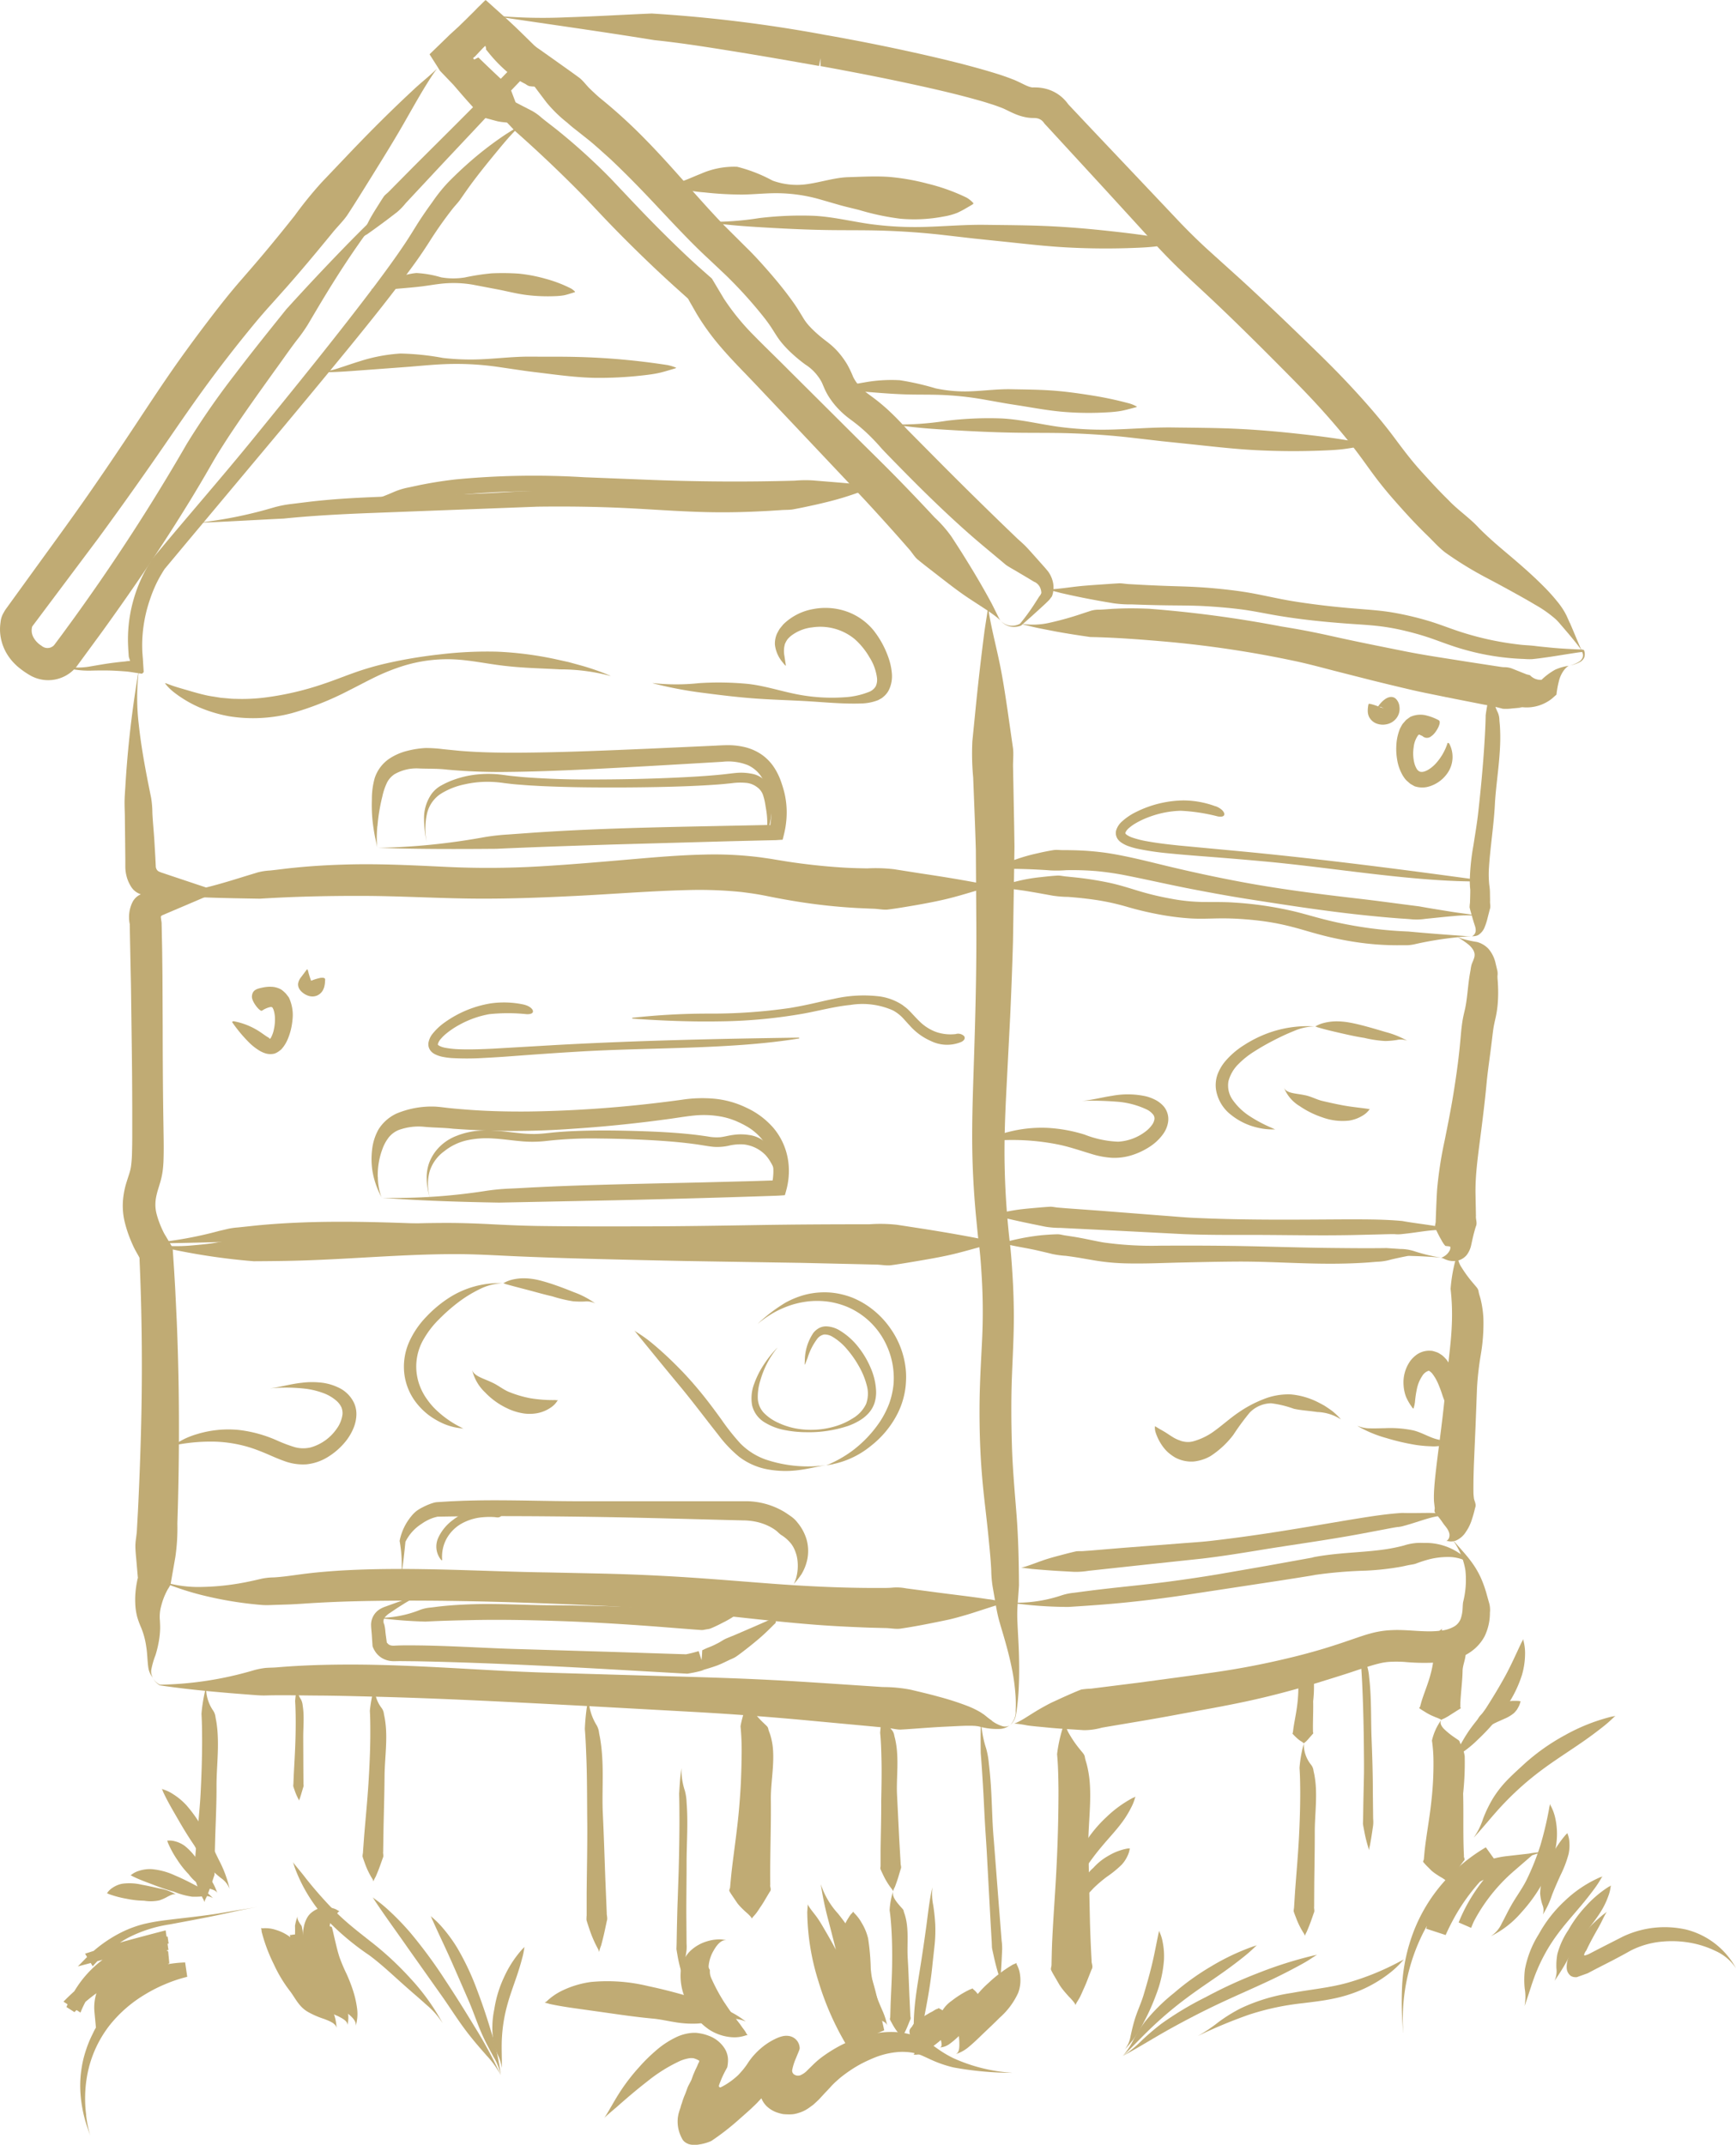 <?xml version="1.0" encoding="UTF-8"?> <svg xmlns="http://www.w3.org/2000/svg" xmlns:xlink="http://www.w3.org/1999/xlink" width="143.052" height="176.749" viewBox="0 0 143.052 176.749"><defs><clipPath id="a"><rect width="143.052" height="176.749" transform="translate(0 0)" fill="#c0ab74"></rect></clipPath></defs><g transform="translate(0 0.001)"><g transform="translate(0 -0.001)" clip-path="url(#a)"><path d="M34.131,18.777c-1.763,1.631-3.469,3.333-5.128,5.065l-2.475,2.6A32.654,32.654,0,0,0,24.289,29.2q-1.1,1.39-2.229,2.748c-.751.908-1.51,1.776-2.306,2.694s-1.568,1.893-2.3,2.848-1.455,1.92-2.163,2.9c-1.424,1.957-2.751,3.98-4.06,5.958S8.6,50.288,7.246,52.232,4.492,56.09,3.1,58.01L1.015,60.89l-.26.36-.236.327a2.659,2.659,0,0,0-.221.355,1.791,1.791,0,0,0-.251.773,3.907,3.907,0,0,0-.039.828,3.988,3.988,0,0,0,.456,1.6,4.27,4.27,0,0,0,.411.627c.076.092.152.188.233.271l.122.127.144.138a6.835,6.835,0,0,0,1.176.832A3,3,0,0,0,6.3,66.379l2.1-2.866c1.25-1.729,2.492-3.5,3.707-5.3s2.4-3.641,3.548-5.513c.571-.936,1.133-1.882,1.677-2.834.271-.472.511-.883.791-1.328s.556-.874.842-1.31c1.16-1.743,2.4-3.472,3.63-5.19.626-.853,1.221-1.728,1.859-2.564a13.227,13.227,0,0,0,.912-1.287l.808-1.366c1.08-1.814,2.189-3.578,3.355-5.241a31.659,31.659,0,0,1,3.8-4.551c.176-.169.084-.079-.1.087q-2.543,2.323-4.934,4.789t-4.7,5.014c-1.433,1.786-2.872,3.569-4.259,5.4a64.081,64.081,0,0,0-3.941,5.69c-2.28,3.956-4.707,7.79-7.3,11.539q-.971,1.4-1.971,2.789L5.12,63.713l-.464.623-.15.2a.6.6,0,0,1-.173.172.742.742,0,0,1-.906-.053,1.828,1.828,0,0,1-.376-.3,1.749,1.749,0,0,1-.329-.464,1.177,1.177,0,0,1-.112-.449,1.205,1.205,0,0,1,.013-.231A.353.353,0,0,1,2.7,63l.394-.522.516-.691,4.457-5.947q2.2-3,4.329-6.05c1.422-2.034,2.8-4.089,4.222-6.059s2.934-3.913,4.472-5.768c.4-.476.8-.939,1.224-1.407L23.6,35.117c.862-.975,1.7-1.965,2.526-2.957l1.231-1.492c.4-.506.873-.951,1.244-1.477.709-1.078,1.383-2.177,2.062-3.267.833-1.344,1.657-2.667,2.424-3.991s1.486-2.645,2.252-3.85c.6-.956.843-1.165.645-.958-.1.1-.314.3-.634.582s-.745.629-1.222,1.07" transform="translate(0 -11.438)" fill="#c0ab74"></path><path d="M90.5,19.4q.851-.6,1.677-1.219L93,17.552a4.951,4.951,0,0,0,.709-.73l2.776-2.976c1.857-1.979,3.723-3.951,5.567-5.944.4-.429.809-.859,1.229-1.291l.668-.686A14.154,14.154,0,0,0,105.125,4.6l-1.939-1.9c-.444-.431-.895-.856-1.353-1.268L100.77.476l-.326-.291-.081-.071c-.007,0-.013-.014-.02-.015l-.02.017-.04.035-.158.139-.311.278a2.055,2.055,0,0,0-.3.309l-.3.362c-.094.116-.212.259-.235.3-.091.124-.175.252-.271.37a3.193,3.193,0,0,0-.456.8,9.317,9.317,0,0,1-1.879,2.946c-.053.046-.025.021.031-.023,1.027-.834,1.962-1.739,2.885-2.654.112-.118.21-.248.313-.373s.225-.254.3-.362a2.327,2.327,0,0,1,.163-.274,1.436,1.436,0,0,1,.207-.219l1.207,1.133,1.407,1.351.467.46c.034.017,0,.037-.018.055l-.054.056-.108.112-.225.207-2.719,2.8c-1.971,2.012-3.978,3.988-5.968,5.98l-1.54,1.558-.384.39c-.124.134-.283.235-.4.38-.209.3-.4.619-.6.933-.243.387-.482.771-.685,1.173s-.386.807-.587,1.17c-.156.289-.232.341-.173.285s.284-.192.6-.4" transform="translate(-60.29 -0.065)" fill="#c0ab74"></path><path d="M122.41,5.118Q123.709,7.1,125.1,9c.46.641.938,1.267,1.417,1.9a10.992,10.992,0,0,0,1.71,1.675c.156.138.314.276.489.419l.5.393.875.695c.572.474,1.108.972,1.664,1.466,1.1,1.034,2.167,2.115,3.222,3.228s2.11,2.259,3.223,3.393c.555.567,1.128,1.129,1.723,1.677l.829.782c.269.259.547.509.808.774a36.206,36.206,0,0,1,2.946,3.3c.219.282.416.558.6.842l.3.472c.115.18.256.394.423.606a8.735,8.735,0,0,0,1,1.051,12.462,12.462,0,0,0,1.032.842,3.819,3.819,0,0,1,1.04.973,3.2,3.2,0,0,1,.337.548l.161.378a5.334,5.334,0,0,0,.321.636,6.6,6.6,0,0,0,.82,1.079,7.1,7.1,0,0,0,.973.864c.3.223.519.388.741.571s.435.371.652.573a17.174,17.174,0,0,1,1.248,1.309c.464.495.928.965,1.4,1.446.936.957,1.884,1.907,2.848,2.837s1.943,1.842,2.941,2.722,2.032,1.714,3.028,2.561c.27.192.574.35.862.523l.864.511.426.257.213.128c.023-.006.081.035.118.056a.974.974,0,0,1,.387.5,1.109,1.109,0,0,1,.063.351.817.817,0,0,1-.154.266,1.665,1.665,0,0,0-.118.177l-.127.2-.258.4a17.236,17.236,0,0,1-1.1,1.488l0,0-.01.005a1.361,1.361,0,0,1-.814.155,1.206,1.206,0,0,1-.721-.365c-.1-.121-.054-.054.058.067a1.343,1.343,0,0,0,.708.375,1.6,1.6,0,0,0,.844-.074l.016-.006.05-.044c.542-.47,1.073-.949,1.6-1.432l.393-.364.278-.272.23-.3a2.09,2.09,0,0,0,.016-1.4,2.3,2.3,0,0,0-.331-.645c-.1-.127-.146-.173-.2-.243l-.177-.2-.711-.8c-.239-.263-.47-.533-.717-.789s-.519-.487-.78-.729q-3.08-2.954-6.088-5.974l-3-3.027a21.908,21.908,0,0,0-1.539-1.573c-.275-.249-.559-.493-.854-.726s-.6-.451-.863-.649a3.964,3.964,0,0,1-.663-.623,3.079,3.079,0,0,1-.48-.712,8.281,8.281,0,0,0-.493-1.032,7.073,7.073,0,0,0-.712-.984,6.09,6.09,0,0,0-.9-.84c-.3-.232-.555-.427-.8-.644a9.2,9.2,0,0,1-.7-.678,4.137,4.137,0,0,1-.532-.719c-.2-.326-.428-.713-.669-1.062s-.494-.689-.748-1.021c-.509-.659-1.042-1.292-1.586-1.909s-1.1-1.228-1.692-1.8l-1.708-1.7c-2.18-2.236-4.213-4.764-6.52-7.115a42.73,42.73,0,0,0-3.821-3.489c-.235-.2-.533-.48-.814-.752s-.522-.618-.837-.876c-.662-.488-1.349-.968-2.03-1.456l-1.259-.892q-.633-.436-1.277-.842c-.43-.269-.865-.524-1.291-.778s-.85-.5-1.239-.762c-.624-.408-.738-.584-.617-.442s.419.657.875,1.383" transform="translate(-81.494 -2.473)" fill="#c0ab74"></path><path d="M156.983,59.15c-.681-1.268-1.409-2.507-2.169-3.725-.376-.613-.769-1.212-1.159-1.816a10.34,10.34,0,0,0-1.4-1.593q-1.447-1.56-2.94-3.089c-.994-1.021-2.012-2.017-3.006-3l-5.982-5.957c-.989-1-2.022-1.984-2.964-2.948a19.288,19.288,0,0,1-2.455-3.012l-.434-.726-.217-.366-.224-.374-.111-.187a1.986,1.986,0,0,0-.16-.146l-.824-.728c-.227-.2-.454-.406-.679-.615-.9-.831-1.789-1.7-2.668-2.58s-1.749-1.788-2.61-2.7L125.669,24.2c-.459-.476-.924-.935-1.4-1.384q-1.414-1.343-2.9-2.549c-.491-.407-1.009-.779-1.495-1.18a4.325,4.325,0,0,0-.768-.554l-.862-.444c-1.14-.594-2.26-1.178-3.289-1.824a12.083,12.083,0,0,1-2.723-2.209c-.095-.109-.043-.053.047.065,1.706,2.135,3.558,4.1,5.409,6.059,2.014,1.783,3.965,3.639,5.828,5.553l1.387,1.469q.7.739,1.417,1.464,1.432,1.45,2.914,2.852.742.7,1.5,1.389l.76.683.36.323c.033.031.071.064.1.1s.053.093.065.12l.507.883c.171.307.356.6.552.9a19.909,19.909,0,0,0,1.263,1.711c.974,1.181,2.021,2.223,3.025,3.276l3.009,3.18,6,6.355q1.526,1.642,3.012,3.322l.741.845c.257.278.444.62.719.873.584.479,1.192.939,1.792,1.408.742.574,1.474,1.148,2.239,1.666.382.259.769.508,1.148.755s.756.487,1.1.745c.549.4.637.571.538.433s-.323-.632-.679-1.329" transform="translate(-75.251 -9.389)" fill="#c0ab74"></path><path d="M115,9.635c-.066-.283-.16-.535-.242-.8s-.173-.523-.272-.773L114.2,7.3c-.051-.3-.35-.336-.5-.533-.711-.659-1.413-1.33-2.111-2.006-.01-.008-.024-.027-.031-.026l-.019.009-.038.018-.075.037-.149.077c-.019.007-.062.04-.061.026l-.018-.021-.034-.041c-.089-.051.026-.105.073-.15l.04-.034.01-.008c.007-.007,0,.006.025-.025l.124-.132.5-.531.08-.076.061-.062a.086.086,0,0,1,.06-.034.581.581,0,0,1,.053.184.232.232,0,0,1,0,.069l-.007.026.19.235a11.94,11.94,0,0,0,1.761,1.788,7.157,7.157,0,0,0,1.053.7c.092.052.193.095.282.149a1,1,0,0,0,.275.153,2.279,2.279,0,0,0,.381.039l.386.028c1,.1,1.949.185,2.34.834.026.045.011.022-.01-.029a11.462,11.462,0,0,0-1.271-2.11,1.823,1.823,0,0,0-.381-.452,4.31,4.31,0,0,1-.456-.375q-.438-.393-.86-.8-.842-.822-1.618-1.71l-.469-.54-.535-.634L112.153,0c-.257.237-.52.517-.789.78l-.827.821-.4.39-.192.187-.139.128-.563.514-.863.837-.449.435-.229.222-.116.112c-.013.019-.054.038-.043.056l.036.056.59.927.15.24.076.122c.036.041.079.084.118.126l.494.517.5.521.246.287.493.571c.342.394.691.78,1.041,1.165l.262.288c.1.088.125.246.242.311.262.1.555.165.837.244l.522.139a5.5,5.5,0,0,0,.564.082c.194.018.391.031.589.039a4.128,4.128,0,0,1,.57.037c.276.039.294.113.26.064a.6.6,0,0,1-.061-.188c-.022-.1-.039-.244-.076-.395" transform="translate(-72.141 0.001)" fill="#c0ab74"></path><path d="M49.845,31.874a28.522,28.522,0,0,0-3.3,2.553q-.783.7-1.519,1.452a13.153,13.153,0,0,0-1.312,1.64q-.621.847-1.19,1.733l-.55.883c-.177.281-.354.561-.543.84-.747,1.116-1.553,2.215-2.367,3.306-3.283,4.354-6.747,8.6-10.2,12.846-2.2,2.7-4.6,5.465-6.965,8.283l-.885,1.059-.22.266-.11.133a1.338,1.338,0,0,0-.1.132l-.07.11q-.2.315-.378.642a12.065,12.065,0,0,0-1.1,2.75,11.918,11.918,0,0,0-.394,2.894c-.008.483.025.961.057,1.435,0,.054.011.13.016.166a.273.273,0,0,1,.015.044l.033.1c.011.058.089.187.013.181a2.354,2.354,0,0,0-.358.037c-.308.028-.639.065-.953.105-.634.078-1.256.192-1.858.293a5.706,5.706,0,0,1-1.8.058,4.668,4.668,0,0,1-1.669-.575c-.12-.072-.057-.034.065.041a5.92,5.92,0,0,0,1.7.683,7.467,7.467,0,0,0,1.844.146c.606-.012,1.2-.017,1.792.012l.445.025.464.034c.39.028.888.135,1.358.187l.117-.116c.014-.005.015-.024.011-.046l0-.062-.009-.122-.032-.5c-.01-.173-.018-.347-.035-.522l-.029-.387a10.919,10.919,0,0,1,.02-1.471,11.676,11.676,0,0,1,.6-2.877A11.5,11.5,0,0,1,21,68.9q.163-.33.348-.65l.189-.316.1-.156a.887.887,0,0,1,.09-.116l1.944-2.33L31.481,56q2.734-3.275,5.438-6.578c1.8-2.21,3.58-4.426,5.27-6.752.438-.6.864-1.228,1.271-1.865.386-.614.783-1.2,1.206-1.785q.316-.436.646-.86c.215-.287.473-.541.686-.829.409-.591.821-1.185,1.261-1.759.538-.71,1.1-1.4,1.65-2.069s1.1-1.337,1.672-1.92c.454-.462.615-.552.479-.458s-.585.346-1.214.753" transform="translate(-8.097 -20.853)" fill="#c0ab74"></path><path d="M244.271,153.775q-.389,3-.693,6.007l-.3,3.015a21.22,21.22,0,0,0,.068,2.983c.076,1.988.163,3.976.22,5.963l.038,5.95c.029,3.97-.081,7.933-.212,11.914-.064,1.991-.136,4-.128,6.043s.115,4.1.3,6.122q.064.657.128,1.32t.152,1.324c.1.82.157,1.671.208,2.537a47.986,47.986,0,0,1,.028,5.183c-.086,1.753-.2,3.624-.21,5.482s.044,3.713.195,5.567c.074.924.173,1.841.275,2.727s.2,1.751.283,2.617.175,1.734.213,2.6a9.369,9.369,0,0,0,.109,1.3l.229,1.319c.073.448.164.948.284,1.4s.253.872.375,1.294c.246.838.471,1.667.647,2.5a17.081,17.081,0,0,1,.356,2.491,11.081,11.081,0,0,1,.011,1.236,1.513,1.513,0,0,1-.409,1.137c-.082.063-.1.072-.081.058a.827.827,0,0,0,.168-.131,1.391,1.391,0,0,0,.334-.665c.058-.247.079-.485.113-.726.056-.481.1-.965.123-1.449.052-.968.049-1.936.021-2.9s-.1-1.938-.133-2.863a11.87,11.87,0,0,1,.037-1.36c.032-.47.074-.955.1-1.436-.013-1.926-.05-3.866-.2-5.792s-.324-3.8-.381-5.7-.072-3.793,0-5.691.191-3.83.15-5.778c-.015-.972-.058-1.942-.123-2.908-.03-.484-.064-.965-.107-1.453s-.1-.982-.152-1.45c-.2-1.874-.326-3.781-.365-5.669-.047-2.038.027-4.08.13-6.14l.319-6.2q.145-3.111.235-6.226l.1-6.238.023-1.618-.024-1.612-.06-3.224-.031-1.613c-.022-.537.053-1.078,0-1.613l-.458-3.192c-.194-1.308-.388-2.6-.652-3.869s-.58-2.5-.8-3.682c-.182-.935-.145-1.2-.153-.96s-.142.982-.3,2.062" transform="translate(-163.153 -101.71)" fill="#c0ab74"></path><path d="M107.463,421.262c-.151-.1-.3-.211-.44-.328l-.223-.178-.286-.19a7.43,7.43,0,0,0-1.155-.549,23.265,23.265,0,0,0-2.3-.735c-.767-.216-1.53-.389-2.294-.574a12.11,12.11,0,0,0-2.306-.22l-4.6-.306c-1.533-.1-3.077-.2-4.617-.276-3.082-.162-6.172-.243-9.226-.331l-9.184-.27c-5.154-.152-10.676-.662-16.14-.669-1.366,0-2.727.023-4.078.091q-1.014.049-2.018.134c-.335.031-.668.025-1,.053a6.061,6.061,0,0,0-1,.2,28.846,28.846,0,0,1-7.68,1.181h-.014l-.01,0a1.445,1.445,0,0,1-.511-.443c-.085-.133-.045-.061.046.074a1.688,1.688,0,0,0,.442.416l.008.005.037.005c1.444.217,2.887.373,4.33.511.721.065,1.443.131,2.164.185l1.082.083c.36.028.721.059,1.082.051,1.445-.041,2.888,0,4.332.008s2.886.046,4.329.083c5.772.14,11.543.451,17.349.753l9.531.525q4.749.27,9.46.716l4.914.457,1.224.117c.408.028.809.153,1.217.154.821-.045,1.639-.115,2.453-.168.5-.036,1-.062,1.481-.084s.96-.05,1.424-.063c.224,0,.451-.007.661.006.113,0,.2.018.3.027s.237.054.362.079a5.383,5.383,0,0,0,1.52.146,1.381,1.381,0,0,0,.7-.235c.1-.069.105-.063.021-.024a.751.751,0,0,1-.524.034,2.768,2.768,0,0,1-.873-.44" transform="translate(-25.716 -279.47)" fill="#c0ab74"></path><path d="M33.407,248.634a9.133,9.133,0,0,0,.328-1.415,6.609,6.609,0,0,0,.069-.757c.01-.258-.006-.525-.019-.759a3.227,3.227,0,0,1,.1-1.141,5.54,5.54,0,0,1,.393-1.1c.041-.087.086-.173.131-.257l.017-.032a.3.3,0,0,1,.029-.049c.033-.044.058-.092.087-.137a1.418,1.418,0,0,0,.078-.143.353.353,0,0,0,.054-.148l.142-.812.241-1.374a16.424,16.424,0,0,0,.169-2.766q.184-5.539.107-11.087-.041-2.773-.155-5.545l-.133-2.771-.081-1.385-.107-1.619-.022-.319c-.046-.094-.106-.184-.159-.276l-.307-.519c-.093-.165-.2-.32-.283-.493a8.371,8.371,0,0,1-.439-1.055c-.059-.177-.11-.353-.149-.515a2.922,2.922,0,0,1-.072-.44,3.225,3.225,0,0,1,.053-.9c.03-.162.073-.332.126-.519l.2-.655a6.592,6.592,0,0,0,.2-.9c.044-.309.062-.585.076-.85.038-1.028.012-1.927,0-2.858-.047-2.685-.062-5.444-.065-8.246q-.009-2.1-.019-4.226-.013-1.061-.025-2.125l-.046-2.211-.029-.208-.029-.208a.284.284,0,0,1,0-.071.093.093,0,0,1,0-.024.02.02,0,0,1,0-.01s0,0,0-.005v0s-.012.008.035-.032c.06-.069.146-.079.219-.118l.232-.1.52-.222,1.2-.51,2.5-1.069-4.087-1.366-.447-.151a2.622,2.622,0,0,1-.384-.15l-.079-.071a.035.035,0,0,1-.009-.009c0-.008-.013-.012-.018-.022a.489.489,0,0,1-.068-.129c-.01-.027-.018-.056-.025-.08a.28.28,0,0,1-.008-.037l-.007-.155-.03-.619q-.037-.619-.072-1.235c-.046-.822-.135-1.641-.174-2.456a8.018,8.018,0,0,0-.1-1.22l-.244-1.216c-.32-1.618-.6-3.221-.77-4.791a18.67,18.67,0,0,1,.008-4.592c.028-.186.015-.088-.022.1a86.355,86.355,0,0,0-1.1,9.577c-.024.4-.058.8-.063,1.2s.017.8.023,1.2l.027,2.4.012,1.2,0,.6a3.148,3.148,0,0,0,.1.755,2.99,2.99,0,0,0,.284.718c.032.057.064.114.1.168l.037.056.028.038a1.486,1.486,0,0,0,.126.147,1.461,1.461,0,0,0,.307.238,1.5,1.5,0,0,0,.175.088c.045.027.178.042.065.072a1.382,1.382,0,0,0-.624.607,2.746,2.746,0,0,0-.265.854,2.837,2.837,0,0,0,.018.9l.014.067a.337.337,0,0,1,0,.068q.047,2.49.1,4.981.033,2.507.066,5.016t.039,5.022v2.51c0,.416-.008.831-.019,1.239a9.668,9.668,0,0,1-.085,1.144,3.884,3.884,0,0,1-.134.565l-.217.678a6.992,6.992,0,0,0-.314,1.619,5.7,5.7,0,0,0,.151,1.716,10.334,10.334,0,0,0,.5,1.515q.15.364.326.72l.335.6a.592.592,0,0,1,.061.135v.152l.028.675q.058,1.418.094,2.836.146,5.673-.026,11.338-.084,2.936-.231,5.867l-.081,1.465c-.014.489-.139.973-.129,1.463s.075.982.112,1.474l.064.738.032.358-.013.013s0,0,0,0a.276.276,0,0,0-.015.057l-.029.135-.051.27c-.031.18-.057.361-.076.542a7.237,7.237,0,0,0-.034,1.081,5.06,5.06,0,0,0,.166,1.121,7.169,7.169,0,0,0,.325.878,6.453,6.453,0,0,1,.412,1.545c.093.546.09,1.121.169,1.7a1.653,1.653,0,0,0,.337.812c.089.11.083.121.029.024a.96.96,0,0,1-.119-.62,6.835,6.835,0,0,1,.333-1.172" transform="translate(-20.61 -112.192)" fill="#c0ab74"></path><path d="M104.225,121.76c-1.218.053-2.43.1-3.64.127l-1.813.027c-.606-.03-1.2.113-1.8.14a63.973,63.973,0,0,1-7.188.2c-2.4-.076-4.848-.208-7.29-.227-1.221-.008-2.443-.009-3.663.017s-2.444.053-3.672.128c-4.169.284-8.627.261-13.048.513-1.105.065-2.209.154-3.3.278l-1.626.2a9.131,9.131,0,0,0-1.593.327,35.606,35.606,0,0,1-6.077,1.218c-.124.008-.059,0,.068,0,2.337-.086,4.655-.232,6.973-.343,2.308-.235,4.622-.357,6.944-.449l13.96-.531c2.51-.033,5.016,0,7.518.127s5.018.333,7.574.336c1.322.006,2.642-.043,3.958-.115l.987-.062c.328-.029.661-.011.988-.058.651-.116,1.3-.259,1.943-.4.793-.181,1.575-.374,2.327-.608s1.473-.5,2.166-.728c.546-.181.707-.192.563-.171s-.6.033-1.262.054" transform="translate(-33.172 -81.633)" fill="#c0ab74"></path><path d="M127.571,119.838c-.974-.09-1.946-.177-2.916-.255l-1.454-.119a10.254,10.254,0,0,0-1.447.022q-2.892.084-5.788.069t-5.787-.121l-5.809-.23a67.731,67.731,0,0,0-10.547.178c-.886.1-1.765.233-2.631.4-.433.08-.861.182-1.288.268a5.809,5.809,0,0,0-1.25.392,24.332,24.332,0,0,1-4.738,1.5c-.1.014-.047.006.054,0l5.533-.666c1.82-.322,3.657-.547,5.5-.7s3.69-.221,5.541-.206,3.7.107,5.566.218c2.005.119,4.016.254,6.031.349s4.031.165,6.049.2q1.569.023,3.139.012l.785-.006c.261-.009.525.03.786.006.521-.069,1.041-.164,1.561-.251.639-.114,1.271-.226,1.883-.384s1.206-.33,1.774-.464c.449-.109.578-.1.462-.1s-.481-.05-1.009-.108" transform="translate(-56.254 -79.879)" fill="#c0ab74"></path><path d="M106.081,216.184c-1.5-.28-3-.522-4.5-.744l-2.239-.352a12.833,12.833,0,0,0-2.226-.07c-.74-.014-1.467-.031-2.176-.081q-1.091-.072-2.178-.191t-2.167-.282l-1.083-.176c-.364-.067-.782-.12-1.172-.178a30.034,30.034,0,0,0-4.74-.228c-1.559.036-3.085.148-4.592.272-3.012.255-5.965.529-8.93.7a72.409,72.409,0,0,1-7.837.03c-2.671-.126-5.476-.27-8.23-.18-1.379.039-2.75.122-4.1.26-.677.062-1.35.163-2.018.229a4.923,4.923,0,0,0-1,.156l-.986.3c-1.308.408-2.593.8-3.855,1.082a13.537,13.537,0,0,1-3.72.388c-.154-.01-.073-.006.084.012,2.9.3,5.777.333,8.65.384,2.866-.179,5.732-.24,8.6-.23s5.725.178,8.637.218,5.81-.07,8.714-.213c3.124-.153,6.25-.412,9.3-.486a33.984,33.984,0,0,1,4.489.166c.364.049.728.094,1.089.152s.707.121,1.089.2c.774.158,1.568.3,2.357.428a47.694,47.694,0,0,0,4.974.534l1.232.056c.409,0,.816.1,1.224.075.815-.1,1.627-.244,2.437-.382,1-.177,1.981-.366,2.937-.617.478-.126.95-.263,1.412-.4s.916-.274,1.36-.375c.7-.173.9-.135.72-.145s-.743-.147-1.556-.314" transform="translate(-25.658 -143.459)" fill="#c0ab74"></path><path d="M105.353,307.407c-1.516-.3-3.033-.557-4.553-.8l-2.28-.351a12.391,12.391,0,0,0-2.281-.044c-3.04,0-6.081.014-9.127.064s-6.059.1-9.091.107-6.054.013-9.066-.03c-1.3-.02-2.608-.078-3.963-.148s-2.788-.116-4.186-.1c-2.8.016-5.593.169-8.313.374q-2.041.153-4.038.331l-1,.091c-.333.028-.665.073-1,.079a5.259,5.259,0,0,0-.994.1l-1,.233c-.664.146-1.327.282-1.988.4s-1.314.176-1.963.233a13.824,13.824,0,0,1-3.778-.142c-.152-.031-.072-.016.082.024a53.224,53.224,0,0,0,8.687,1.431c1.469-.009,2.938-.021,4.4-.074s2.924-.132,4.379-.214c2.906-.162,5.809-.335,8.684-.292,1.434.025,2.889.117,4.355.179s2.93.115,4.4.159q4.739.133,9.469.225l9.443.15,4.887.112,1.222.029c.407,0,.815.094,1.222.061.813-.108,1.628-.251,2.442-.388,1-.172,1.995-.345,2.963-.587.484-.12.961-.252,1.431-.382s.931-.263,1.382-.359c.713-.165.914-.124.732-.137s-.747-.155-1.566-.332" transform="translate(-24.591 -205.328)" fill="#c0ab74"></path><path d="M89.948,307.426c-1.176-.153-2.351-.292-3.525-.423l-1.762-.195a15.274,15.274,0,0,0-1.763-.047q-3.526-.047-7.053-.152c-4.706-.129-9.391-.353-14.112-.556-4.068-.16-8.443-.369-12.745-.173-1.075.047-2.146.12-3.2.221l-1.579.167a5.977,5.977,0,0,0-.781.106l-.771.18a31.792,31.792,0,0,1-5.928,1.027c-.12,0-.057,0,.066,0,2.271,0,4.525-.077,6.778-.129,2.246-.172,4.5-.263,6.749-.315,4.505-.1,9.011.037,13.534.32,4.879.3,9.762.593,14.649.8l3.8.139.951.03c.317,0,.633.055.951.043.634-.045,1.269-.109,1.9-.172.781-.077,1.553-.158,2.306-.274s1.484-.263,2.184-.359c.553-.08.709-.059.568-.066s-.58-.08-1.216-.171" transform="translate(-24.59 -205.124)" fill="#c0ab74"></path><path d="M107.693,395.22c-1.53-.236-3.051-.4-4.567-.606l-2.267-.3a4.08,4.08,0,0,0-1.128-.06c-.375.035-.75.027-1.126.028-3,.008-5.989-.138-9-.367s-6.07-.494-9.136-.645c-1.533-.08-3.066-.134-4.6-.172L71.3,393c-5.25-.07-10.868-.464-16.452-.185-.7.033-1.4.086-2.092.145s-1.418.146-2.06.234-1.294.18-1.943.218a5.254,5.254,0,0,0-.973.1c-.326.076-.654.154-.982.221a20.536,20.536,0,0,1-3.944.464,10.023,10.023,0,0,1-3.729-.592c-.146-.057-.068-.028.077.038a23.809,23.809,0,0,0,4.213,1.366,30.4,30.4,0,0,0,4.4.677c.371.024.744,0,1.115-.012l1.114-.035c.747-.03,1.481-.092,2.2-.13,1.443-.082,2.893-.131,4.344-.156,5.809-.1,11.635.073,17.48.319,3.15.13,6.268.333,9.39.642s6.25.7,9.436.959c1.65.14,3.308.219,4.965.28l1.242.032c.414,0,.829.094,1.242.055.826-.118,1.65-.269,2.469-.432.5-.1,1.005-.2,1.5-.307s.984-.25,1.465-.389.954-.3,1.419-.448.919-.306,1.364-.423c.7-.2.906-.166.724-.17s-.758-.12-1.586-.259" transform="translate(-26.191 -263.428)" fill="#c0ab74"></path><path d="M125.859,400.629a.5.5,0,0,0-.009.1c.006.008.019.018.009.021a.018.018,0,0,1-.021.006s0,.006-.009.012l-.051.023-.406.182-.813.357-1.622.7-.809.333c-.262.119-.492.3-.748.415a5.762,5.762,0,0,1-.7.317c-.1.038-.195.079-.291.124l-.144.07-.072.036-.009,0c0,.006,0-.008,0,.013l0,.062-.014.247q-.017.246-.042.493l-.235-.745c-.272.085-.548.158-.827.218l-.206.042a.184.184,0,0,1-.06,0l-.462-.014-1.849-.059-3.7-.121-7.4-.223c-3.145-.076-6.491-.339-9.83-.316l-.318.006-.351.013a1.1,1.1,0,0,1-.318-.007.548.548,0,0,1-.2-.074.479.479,0,0,1-.09-.076.647.647,0,0,1-.045-.054s-.011-.005-.015-.008a.1.1,0,0,1-.029-.037l-.039-.3c-.026-.2-.058-.4-.076-.6a3.367,3.367,0,0,0-.093-.589.548.548,0,0,1,.091-.636,1.884,1.884,0,0,1,.41-.332c.333-.229.664-.451,1-.658a10.046,10.046,0,0,1,2.036-1.007c.089-.03.042-.013-.05.013-.845.252-1.672.536-2.5.828l-.615.223-.312.113a2.256,2.256,0,0,0-.345.155,1.511,1.511,0,0,0-.8,1.388c.006.219.031.438.05.657l.044.657.027.394a2,2,0,0,0,.193.4,1.746,1.746,0,0,0,.575.573,1.88,1.88,0,0,0,.759.249,2.361,2.361,0,0,0,.381.011l.313-.006,1.3.013c3.488.064,6.981.207,10.487.371,3.777.178,7.55.411,11.325.621l.468.025a.78.78,0,0,0,.2,0l.176-.031.236-.044q.472-.093.935-.228l-.251.039c.42-.111.851-.243,1.272-.394.4-.15.694-.305,1.022-.461.161-.074.327-.137.478-.225s.289-.2.43-.3c.28-.211.557-.424.828-.643.481-.385.948-.774,1.377-1.19l.318-.31.155-.156.077-.077.039-.039c.024-.021.052-.042.074-.064a.235.235,0,0,0,.066-.163.527.527,0,0,0-.012-.193.428.428,0,0,0-.014-.073l-.014-.052-.027-.1c-.035-.137-.068-.273-.1-.407-.1-.424-.08-.546-.083-.436s-.063.451-.135.946" transform="translate(-62.301 -267.338)" fill="#c0ab74"></path><path d="M124.7,401.043c-.672.125-1.341.222-2,.308-.331.04-.66.076-.991.1a1.5,1.5,0,0,0-.482.08c-.18.064-.016.054-.274.044l-4.05-.185c-2.7-.1-5.4-.177-8.105-.192-2.327-.008-4.82-.184-7.275-.052-.613.029-1.225.073-1.83.139-.3.029-.6.079-.9.107a3.137,3.137,0,0,0-.89.214,9.166,9.166,0,0,1-3.409.632c-.069-.007-.033,0,.038.007a38.736,38.736,0,0,0,3.884.3c1.289-.069,2.577-.1,3.867-.125,2.579-.054,5.162.009,7.752.1,2.79.107,5.577.288,8.353.508l2.161.169.605.044a1.008,1.008,0,0,0,.254-.027l.121-.023.078-.012a1.408,1.408,0,0,0,.277-.058c.354-.14.7-.313,1.034-.487a8.494,8.494,0,0,0,1.186-.708c.371-.259.7-.56,1.032-.813.257-.2.345-.223.269-.194a5.989,5.989,0,0,1-.7.125" transform="translate(-63.357 -268.92)" fill="#c0ab74"></path><path d="M133.1,381.662a3.934,3.934,0,0,0,.528-1.341,3.511,3.511,0,0,0-.062-1.543,3.9,3.9,0,0,0-.75-1.419,2.426,2.426,0,0,0-.543-.522c-.216-.146-.426-.3-.651-.428a6.214,6.214,0,0,0-2.92-.819l-2.706,0H115.292c-2.58.012-5.312-.093-8.041-.076q-1.023.007-2.042.04l-1.017.044-1.034.064a1.464,1.464,0,0,0-.41.079c-.1.029-.193.063-.287.1a5.3,5.3,0,0,0-.548.25,3.185,3.185,0,0,0-.509.31,2.589,2.589,0,0,0-.417.42,4.561,4.561,0,0,0-.95,1.961l-.016.074v0a11,11,0,0,1,.137,2.888c-.011.091-.006.043.009-.049.146-.942.247-1.884.34-2.824l-.02.092a3.689,3.689,0,0,1,1.329-1.5,3.959,3.959,0,0,1,.876-.47c.079-.029.159-.054.239-.076s.172-.044.218-.054l.513-.01q2.211-.034,4.421-.036c2.948,0,5.9.028,8.863.078,3.7.063,7.4.177,11.1.267l.36.009c.113,0,.212.007.317.015a5.273,5.273,0,0,1,.613.084,4.484,4.484,0,0,1,1.141.389,3.878,3.878,0,0,1,.5.3,1.765,1.765,0,0,1,.224.188,2.624,2.624,0,0,0,.242.21,3.118,3.118,0,0,1,.844.741,2.287,2.287,0,0,1,.332.613,2.793,2.793,0,0,1,.183.718,3.715,3.715,0,0,1-.133,1.576c-.133.4-.236.483-.165.4a6.475,6.475,0,0,0,.592-.746" transform="translate(-67.092 -251.883)" fill="#c0ab74"></path><path d="M263.033,146.778q1.479.344,2.975.618c.5.094,1,.176,1.5.26a10.043,10.043,0,0,0,1.508.09c1.006.038,2.015.066,3.025.078s2,.009,2.973.064,1.97.139,2.933.26,1.912.323,2.927.5c2.021.345,4.031.546,6.053.692.794.056,1.6.1,2.37.188a17.96,17.96,0,0,1,2.307.419,22,22,0,0,1,2.285.677c.752.27,1.572.583,2.405.818a20.536,20.536,0,0,0,5.047.8,4.9,4.9,0,0,0,.625.014c.209-.016.419-.045.626-.07.415-.055.824-.112,1.227-.175l1.192-.19.583-.09.288-.041.13-.014.069-.01c.028-.01.024.029.037.042a.548.548,0,0,1,.025.41.757.757,0,0,1-.278.337,2.6,2.6,0,0,1-.788.325c-.1.029-.047.012.055-.012a2.8,2.8,0,0,0,.8-.28.823.823,0,0,0,.337-.359.864.864,0,0,0-.016-.614c-.048-.044-.131-.041-.2-.054l-.225-.006-.333-.013-.664-.036c-.442-.026-.884-.056-1.323-.1s-.878-.084-1.315-.139-.878-.057-1.314-.117a24.8,24.8,0,0,1-5.138-1.154c-.829-.284-1.673-.617-2.549-.864a25.848,25.848,0,0,0-2.648-.61c-.9-.157-1.81-.224-2.7-.295s-1.774-.149-2.659-.25c-1.027-.117-2.052-.251-3.064-.421s-2-.4-3.052-.6-2.1-.322-3.146-.423-2.123-.154-3.158-.182c-1.074-.032-2.136-.074-3.206-.133l-.8-.045c-.267-.011-.533-.069-.8-.067-.537.029-1.075.071-1.614.107-.663.046-1.32.089-1.964.165s-1.274.168-1.876.214c-.475.039-.606.007-.486.024s.484.123,1.017.257" transform="translate(-175.727 -97.94)" fill="#c0ab74"></path><path d="M299.339,157.308a5.3,5.3,0,0,0-1.44,1.165l.341-.329a1.179,1.179,0,0,1-.983-.377l-.284-.071-1.226-.489a1.8,1.8,0,0,0-.631-.1c-.214-.01-.423-.053-.634-.082l-2.529-.389c-1.684-.272-3.374-.512-5.047-.849s-3.348-.667-5.014-1.028l-1.251-.275c-.421-.093-.863-.187-1.293-.273-.866-.174-1.731-.325-2.6-.465a97.908,97.908,0,0,0-10.858-1.454c-.921-.04-1.84-.05-2.753-.006-.456.014-.913.067-1.364.082a2.289,2.289,0,0,0-.678.081l-.682.223a25.821,25.821,0,0,1-2.657.753,6.208,6.208,0,0,1-2.508.089c-.1-.022-.048-.012.055.019.476.133.953.243,1.429.349l1.43.28c.953.175,1.907.32,2.86.458,1.922.037,3.837.176,5.749.339a89.147,89.147,0,0,1,11.368,1.695c1,.223,1.988.487,3.012.754l3.05.775q1.527.38,3.061.739c1.022.246,2.053.436,3.081.653l3.111.613a15.156,15.156,0,0,1,1.553.342,3.9,3.9,0,0,0,.8-.027l.808-.071-.335-.084a3.359,3.359,0,0,0,2.745-.621l.411-.358.006-.044a7.624,7.624,0,0,1,.189-1.037,2.51,2.51,0,0,1,.44-.956c.306-.377.482-.366.356-.338a4.128,4.128,0,0,0-1.094.317" transform="translate(-171.18 -102.127)" fill="#c0ab74"></path><path d="M210.85,53.6l-.181-.409-.091-.2-.117-.224a6.119,6.119,0,0,0-.544-.81,15.587,15.587,0,0,0-1.245-1.391c-.867-.872-1.783-1.673-2.7-2.452-.463-.391-.912-.767-1.337-1.142s-.846-.768-1.25-1.17c-.767-.847-1.723-1.468-2.509-2.3-.809-.79-1.6-1.65-2.37-2.508s-1.405-1.71-2.137-2.691-1.529-1.938-2.332-2.845-1.633-1.8-2.485-2.668-1.71-1.7-2.563-2.524-1.713-1.657-2.58-2.478-1.74-1.64-2.623-2.449L181.14,22.95c-.857-.778-1.661-1.566-2.466-2.409l-2.415-2.553-4.842-5.113-1.86-1.975c-.01-.012-.018-.018-.031-.034l-.048-.066-.1-.128c-.069-.084-.143-.164-.219-.241a3.217,3.217,0,0,0-.5-.41,3.265,3.265,0,0,0-1.2-.483,3.728,3.728,0,0,0-.653-.064h-.158l-.036,0a.3.3,0,0,1-.056,0,1.368,1.368,0,0,1-.286-.072c-.249-.082-.568-.269-1.157-.531-.535-.211-1.017-.384-1.494-.529-.958-.3-1.891-.552-2.831-.8-1.876-.479-3.758-.905-5.649-1.305-.945-.2-1.893-.39-2.841-.575l-1.425-.269-.714-.129L149.8,5.2l-.179-.031-.2-.032c-.1-.014-.21-.023-.314-.029l.336.029A117.439,117.439,0,0,0,135.2,3.384c-2.384.1-4.714.242-6.982.311a43.392,43.392,0,0,1-6.59-.195c-.241-.031-.114-.016.131.024,4.571.694,9.119,1.314,13.638,2.051,2.274.237,4.534.6,6.8.966s4.528.765,6.791,1.163l.118-.635c0,1.291,0,.358,0,.647h0l0,0,0,0,.006,0,.077.014.207.037.413.075.827.153,1.653.315q1.652.32,3.3.666c2.191.467,4.389.95,6.523,1.553.268.073.532.151.791.235s.526.161.769.256l.373.137c.117.045.216.091.34.151.24.115.507.253.809.375a4.151,4.151,0,0,0,1,.279c.09.013.182.02.275.027l.239.006a1.256,1.256,0,0,1,.246.023.891.891,0,0,1,.434.22.939.939,0,0,1,.155.189c.068.086.184.2.274.3l4.609,5.01,2.507,2.741c.837.913,1.659,1.835,2.531,2.742s1.794,1.781,2.695,2.615,1.789,1.67,2.669,2.521c1.759,1.7,3.491,3.436,5.213,5.18.858.871,1.689,1.738,2.49,2.633s1.586,1.814,2.316,2.743c.38.483.742.969,1.109,1.477s.751,1.047,1.168,1.581.849,1.052,1.289,1.551c.424.481.861.973,1.313,1.457s.917.962,1.4,1.429.924.976,1.457,1.387a29.985,29.985,0,0,0,3.422,2.1c.7.367,1.374.732,2.04,1.1s1.324.73,1.952,1.109a9.843,9.843,0,0,1,1.713,1.209,4.7,4.7,0,0,1,.36.392l.36.418c.237.279.472.553.695.83.715.869.847,1.156.708.907s-.469-1.084-.978-2.271" transform="translate(-81.496 -2.27)" fill="#c0ab74"></path><path d="M250.122,220.217c.428.069.853.121,1.276.181s.844.138,1.265.208l1.258.227a9.066,9.066,0,0,0,1.257.1c.836.065,1.671.152,2.485.281a19.709,19.709,0,0,1,2.413.549,26.35,26.35,0,0,0,2.564.609,21.308,21.308,0,0,0,2.647.336c.913.053,1.793-.007,2.608-.007s1.643.048,2.474.13c.7.069,1.406.167,2.1.305s1.389.318,2.108.527,1.47.426,2.234.6,1.535.319,2.3.427,1.544.179,2.313.209q.576.023,1.148.015l.568,0a3.535,3.535,0,0,0,.568-.076,28.933,28.933,0,0,1,4.3-.644h0a2.005,2.005,0,0,0,.367-.009c.087-.013.041,0-.048,0a1.647,1.647,0,0,1-.318-.018h0c-1.619-.114-3.217-.234-4.808-.383a33.245,33.245,0,0,1-4.759-.527q-1.179-.213-2.337-.516c-.774-.2-1.548-.435-2.346-.626a29.589,29.589,0,0,0-4.868-.714c-.9-.063-1.823-.04-2.683-.051a15.182,15.182,0,0,1-2.553-.27,23.594,23.594,0,0,1-2.519-.593c-.821-.245-1.705-.539-2.612-.728a27.479,27.479,0,0,0-2.8-.437l-.7-.071c-.233-.016-.464-.08-.7-.076-.47.026-.939.077-1.406.13a13.752,13.752,0,0,0-1.695.276c-.549.125-1.079.289-1.584.4-.4.091-.512.073-.409.077s.425.069.887.148" transform="translate(-167.158 -147.025)" fill="#c0ab74"></path><path d="M368.548,191.679a1.331,1.331,0,0,0,.533-.676,4.8,4.8,0,0,0,.234-.745l.178-.692c.092-.23,0-.46.022-.691l-.011-.707a3.88,3.88,0,0,0-.031-.439c-.012-.1-.029-.2-.036-.3a8.4,8.4,0,0,1-.016-1.261c.107-1.747.42-3.619.5-5.447.106-1.582.387-3.265.429-4.94.01-.419.005-.837-.021-1.253-.01-.207-.04-.415-.048-.621a1.562,1.562,0,0,0-.158-.621,4.487,4.487,0,0,1-.409-2.36c.011-.046.006-.022-.009.025a18.478,18.478,0,0,0-.552,2.611c-.014.879-.068,1.756-.123,2.632-.115,1.753-.283,3.5-.476,5.258-.1.947-.263,1.879-.407,2.825a18.754,18.754,0,0,0-.305,2.956c0,.135.007.273.014.41,0,.069.011.138.017.207a1.222,1.222,0,0,1,.011.152c0,.163-.006.436-.013.669l-.013.366a3,3,0,0,0-.03.368c.054.245.13.492.2.738.081.3.166.567.243.8a1.132,1.132,0,0,1,.061.353.543.543,0,0,1-.133.357c-.15.163-.235.144-.174.14l.175-.014a.858.858,0,0,0,.351-.1" transform="translate(-246.728 -114.635)" fill="#c0ab74"></path><path d="M251.109,309.816c.782.169,1.555.282,2.319.462.382.09.762.175,1.14.272a7.647,7.647,0,0,0,1.144.155q.572.075,1.141.168l1.158.2a18.213,18.213,0,0,0,2.452.247c1.629.051,3.2-.031,4.769-.066s3.13-.07,4.7-.078c2.715-.01,5.54.219,8.355.171.7-.01,1.409-.036,2.112-.082.351-.02.705-.06,1.054-.078a4.615,4.615,0,0,0,1.067-.183c.359-.083.717-.162,1.072-.234l.265-.052a1.317,1.317,0,0,1,.259-.006l.515.016c.682.026,1.327.065,1.961.123.081.008.038,0-.044-.008a14.445,14.445,0,0,1-2.184-.537,3.826,3.826,0,0,0-1.108-.167l-1.126-.075c-1.526.023-3.042.007-4.559-.009-3.036-.031-6.067-.154-9.1-.18-1.637-.018-3.277-.013-4.906-.01a28.684,28.684,0,0,1-4.761-.263c-.766-.132-1.635-.343-2.488-.475l-.642-.1c-.215-.025-.425-.1-.642-.1-.436.007-.873.039-1.308.076a18.881,18.881,0,0,0-3.045.576c-.369.076-.472.054-.378.062s.389.084.812.18" transform="translate(-167.872 -207.219)" fill="#c0ab74"></path><path d="M360.459,261.248a1.5,1.5,0,0,0,.64-.02,1.4,1.4,0,0,0,.707-.44,2.038,2.038,0,0,0,.383-.843l.128-.581c.078-.334.16-.635.251-.935.147-.3-.022-.588.011-.889l-.035-1.791c-.009-.579.012-1.142.059-1.728.094-1.166.27-2.389.426-3.627s.308-2.488.424-3.741c.1-1.077.276-2.2.412-3.335.071-.568.126-1.106.2-1.486l.068-.32.092-.411a8.562,8.562,0,0,0,.144-.976,11.776,11.776,0,0,0,.022-1.669c-.006-.247-.046-.49-.034-.712a1.236,1.236,0,0,0-.016-.413l-.141-.586a2.685,2.685,0,0,0-.6-1.216,2.009,2.009,0,0,0-.942-.553,9.424,9.424,0,0,1-1.559-.376c-.06-.028-.028-.015.031.022a6.033,6.033,0,0,1,.748.5,1.76,1.76,0,0,1,.5.555c.184.4.075.58-.144,1.118a2.659,2.659,0,0,0-.093.46l-.084.478c-.05.316-.087.625-.121.927-.067.6-.123,1.184-.233,1.727-.051.255-.135.567-.195.885s-.1.645-.134.953c-.059.616-.105,1.2-.171,1.789-.127,1.178-.3,2.356-.489,3.534-.208,1.269-.459,2.528-.715,3.8a32.511,32.511,0,0,0-.617,4c-.049.725-.069,1.4-.1,2.109l-.018.526c.008.175-.091.354-.043.532a8.79,8.79,0,0,0,.507,1.015,2.525,2.525,0,0,0,.306.465.12.12,0,0,0,.074.036c.036,0,.192.02.234.025a.916.916,0,0,1,.146.028.293.293,0,0,1,.057.016l-.018-.009a.514.514,0,0,1-.09-.052l-.018-.013c-.032-.027.015.012.024.036a.2.2,0,0,1,.027.1.469.469,0,0,1-.057.237,1.157,1.157,0,0,1-.4.447c-.269.187-.363.14-.285.153a1.185,1.185,0,0,1,.231.089,2.084,2.084,0,0,0,.484.163" transform="translate(-240.957 -157.355)" fill="#c0ab74"></path><path d="M256.338,383.3c.793.071,1.585.133,2.377.179l1.188.066a6.629,6.629,0,0,0,1.174-.087l4.686-.507,4.691-.5c1.564-.184,3.123-.435,4.675-.689,2.674-.441,5.552-.824,8.325-1.34l2.051-.387c.338-.065.667-.132,1-.18a2.358,2.358,0,0,0,.486-.082l.533-.151c.7-.209,1.349-.447,2-.6a10.747,10.747,0,0,1,1.938-.219c.08-.009.038,0-.044,0-.376.005-.75-.041-1.127-.066s-.759-.045-1.139-.048c-.762,0-1.5.025-2.239,0-1.55.1-3.025.359-4.515.6-2.967.5-5.926,1.014-8.911,1.412q-1.205.161-2.413.3c-.8.089-1.617.136-2.425.2l-4.85.375-2.511.21-.629.045c-.209.02-.423-.008-.631.028-.413.093-.825.2-1.237.31-.507.133-1.009.267-1.495.437s-.957.357-1.411.5c-.359.116-.464.105-.37.1s.391.042.821.091" transform="translate(-171.374 -254.019)" fill="#c0ab74"></path><path d="M248.457,302.876q1.243.3,2.49.558l1.248.255a7.607,7.607,0,0,0,1.258.1l5.047.25,5.05.261c1.686.069,3.378.071,5.064.067,2.9-.008,6.016.074,9.044.009l2.243-.054c.37-.01.732-.024,1.092-.017a2.744,2.744,0,0,0,.533,0l.586-.065c.772-.094,1.5-.225,2.218-.27a12.362,12.362,0,0,1,2.089.093c.086,0,.041,0-.047-.007-.4-.055-.789-.16-1.185-.246s-.8-.166-1.2-.23c-.806-.126-1.6-.216-2.376-.36-1.651-.153-3.259-.13-4.875-.133-3.226.019-6.447.053-9.676-.032q-1.3-.034-2.606-.093c-.868-.041-1.736-.125-2.6-.187l-5.2-.406-2.7-.195-.674-.056c-.225-.014-.447-.075-.674-.073-.453.025-.907.068-1.362.107-.559.05-1.113.1-1.655.192s-1.072.2-1.577.268c-.4.057-.509.03-.409.042s.408.1.855.221" transform="translate(-166.063 -202.606)" fill="#c0ab74"></path><path d="M249.109,214.291c.885-.005,1.763.016,2.633.054.436.024.868.044,1.3.081a10.416,10.416,0,0,0,1.286-.021,23.988,23.988,0,0,1,2.548.083,24.662,24.662,0,0,1,2.525.382c1.7.339,3.426.735,5.158,1.071s3.473.654,5.222.92c3.011.472,6.242.967,9.4,1.286.789.081,1.576.155,2.358.214.391.035.78.048,1.172.086a4.731,4.731,0,0,0,1.2-.032c.8-.076,1.573-.168,2.326-.228a10.873,10.873,0,0,1,2.19-.007c.089.012.042.006-.049-.01-.84-.142-1.675-.232-2.5-.368s-1.655-.263-2.475-.415c-1.661-.208-3.343-.446-5.014-.638-3.349-.389-6.681-.805-9.993-1.442-1.784-.337-3.559-.721-5.326-1.138s-3.523-.894-5.4-1.183a23.019,23.019,0,0,0-2.923-.227c-.243-.007-.485-.005-.727-.007s-.486-.034-.728-.005c-.482.075-.96.177-1.434.287a14.453,14.453,0,0,0-1.7.488c-.547.189-1.063.429-1.558.624-.39.157-.507.162-.4.147s.44-.009.92,0" transform="translate(-166.456 -142.699)" fill="#c0ab74"></path><path d="M360.672,337.064a1.855,1.855,0,0,0,.876-.737,3.739,3.739,0,0,0,.484-.988,10.029,10.029,0,0,0,.275-.982c.139-.332-.093-.6-.1-.854a3.391,3.391,0,0,1-.034-.53c-.006-.236,0-.49,0-.742.006-.509.022-1.028.041-1.546l.134-3.134.12-3.124a25.035,25.035,0,0,1,.311-2.709,15.165,15.165,0,0,0,.215-2.952,8.184,8.184,0,0,0-.2-1.488c-.048-.244-.144-.483-.192-.722a.681.681,0,0,0-.142-.354c-.091-.116-.195-.23-.288-.344a10.368,10.368,0,0,1-.98-1.33,1.781,1.781,0,0,1-.29-1.291c.013-.055.008-.026-.013.03a12.93,12.93,0,0,0-.6,3.036,18.625,18.625,0,0,1,.1,2.965c-.037.984-.152,1.975-.266,2.988s-.225,2.033-.325,3.052c-.108,1.086-.242,2.172-.381,3.259s-.283,2.174-.4,3.283c-.03.289-.056.578-.075.878a9.345,9.345,0,0,0-.025.992c0,.072.024.278.035.372l.025.211c.027.133-.045.271,0,.381.143.213.319.409.462.6.093.122.168.235.248.35s.179.226.265.346a1.318,1.318,0,0,1,.211.4.656.656,0,0,1-.025.491c-.14.238-.254.2-.179.2a2.175,2.175,0,0,1,.217.03.985.985,0,0,0,.484-.046" transform="translate(-240.756 -210.092)" fill="#c0ab74"></path><path d="M254.938,400.488c.517.071,1.029.109,1.545.161s1.03.093,1.543.127,1.027.064,1.542.1a5.427,5.427,0,0,0,1.492-.206c1.978-.342,3.962-.656,5.925-1.024s3.947-.706,5.944-1.134,3.963-.95,5.928-1.548c.843-.266,1.712-.526,2.578-.811s1.754-.6,2.452-.767a4.73,4.73,0,0,1,.99-.146,10.288,10.288,0,0,1,1.1.011,17.353,17.353,0,0,0,2.959.029,6.053,6.053,0,0,0,1.86-.483c.172-.088.337-.167.505-.274a4.012,4.012,0,0,0,.494-.37,3.656,3.656,0,0,0,.794-.995,4.394,4.394,0,0,0,.446-1.952,2.16,2.16,0,0,0-.042-.73q-.1-.357-.2-.711a9.516,9.516,0,0,0-.514-1.463,7.266,7.266,0,0,0-.731-1.246c-.538-.742-1.11-1.3-1.622-1.929-.065-.081-.029-.04.03.049a5.917,5.917,0,0,1,1.059,2.52,7.5,7.5,0,0,1-.188,2.629c-.035.232-.032.462-.051.677a3.149,3.149,0,0,1-.111.582,1.253,1.253,0,0,1-.548.734,2.7,2.7,0,0,1-1.083.352,8.247,8.247,0,0,1-1.326.056c-.912-.021-1.892-.153-2.94-.084a7.588,7.588,0,0,0-1.554.259c-.5.133-.966.3-1.423.454-.909.317-1.8.613-2.711.881s-1.825.51-2.752.727c-2,.48-4,.859-6.035,1.151s-4.092.562-6.147.84l-3.186.4-.8.1a6.877,6.877,0,0,0-.8.073c-.508.195-1.011.425-1.515.648l-.924.425c-.3.15-.6.313-.9.484s-.583.348-.867.526-.562.361-.839.506c-.437.241-.574.222-.454.215a9.347,9.347,0,0,1,1.07.157" transform="translate(-170.262 -258.304)" fill="#c0ab74"></path><path d="M289.882,387.2a4.932,4.932,0,0,0-3.146-1,4.409,4.409,0,0,0-1.624.21,14.146,14.146,0,0,1-1.429.3c-1.944.3-4.026.264-6.161.691l.168-.017-3.9.705-3.758.654c-1.405.239-2.89.46-4.354.652s-2.967.343-4.451.505c-.742.085-1.482.166-2.216.264-.367.045-.733.1-1.1.144a4.687,4.687,0,0,0-1.085.235,11.709,11.709,0,0,1-4.208.572c-.085-.01-.04-.005.046.009a34.036,34.036,0,0,0,4.8.35c1.6-.1,3.2-.21,4.789-.373s3.183-.359,4.769-.6l4.746-.722,3.026-.461,1.513-.236.757-.122.379-.062.19-.032.1-.016.048-.008h.006l-.03,0a.311.311,0,0,1-.06,0l.134-.014a36.837,36.837,0,0,1,4.144-.344,22.59,22.59,0,0,0,2.762-.3c.233-.038.467-.094.7-.144s.436-.064.635-.128a10.507,10.507,0,0,1,1.167-.375,6.349,6.349,0,0,1,1.46-.179,3.388,3.388,0,0,1,1.449.29c.354.174.414.283.347.205a4.965,4.965,0,0,0-.605-.655" transform="translate(-169.419 -259.057)" fill="#c0ab74"></path><path d="M223.844,485.187c.135-.267.261-.534.365-.8l.162-.4c.087-.135-.008-.261.008-.392l-.074-1.564c-.044-1.043-.077-2.088-.141-3.131-.055-.9.055-1.871-.075-2.815a4.706,4.706,0,0,0-.148-.7c-.031-.116-.082-.229-.111-.343,0-.116-.124-.223-.221-.331-.375-.432-.742-.852-.655-1.281.006-.027,0-.013-.007.015a6.335,6.335,0,0,0-.273,1.522c.076.5.11.993.145,1.49.063,1,.074,2,.06,3-.015,1.083-.081,2.167-.123,3.25l-.024.841-.007.21c0,.07-.041.142-.022.211.06.137.142.273.215.41a4.659,4.659,0,0,0,.7.96c.085.119.066.154.071.122a1.423,1.423,0,0,1,.154-.277" transform="translate(-149.366 -317.557)" fill="#c0ab74"></path><path d="M221.51,442.548c.125-.332.242-.664.336-.994l.147-.495c.082-.167-.017-.322-.007-.484l-.112-1.933-.192-3.867c-.03-1.11.105-2.3,0-3.47a7.1,7.1,0,0,0-.129-.87c-.027-.144-.075-.287-.1-.43a.9.9,0,0,0-.211-.423,2.473,2.473,0,0,1-.611-1.633c.007-.033,0-.015-.007.018a9.3,9.3,0,0,0-.325,1.868c.062.62.084,1.241.1,1.861.04,1.241.013,2.486-.013,3.738.009,1.345-.033,2.692-.051,4.04l0,1.048v.262c.006.087-.036.177-.014.263.065.171.151.34.23.509a5.993,5.993,0,0,0,.736,1.186c.09.146.071.19.075.151a1.94,1.94,0,0,1,.144-.345" transform="translate(-147.772 -287.047)" fill="#c0ab74"></path><path d="M247.093,451.5c.036-.47.066-.939.087-1.407l.033-.7a4.582,4.582,0,0,0-.044-.7l-.219-2.778q-.215-2.778-.43-5.559c-.148-1.595-.138-3.313-.279-5-.034-.421-.075-.84-.126-1.255a6.758,6.758,0,0,0-.217-1.228,8.554,8.554,0,0,1-.421-2.341c0-.048,0-.022,0,.026-.054.9-.042,1.789-.031,2.681.075.889.129,1.778.184,2.667s.094,1.78.141,2.672.111,1.783.166,2.677q.156,2.89.313,5.782l.086,1.5c.02.249.023.5.037.75.047.247.105.493.159.739a17.853,17.853,0,0,0,.47,1.734c.058.214.052.276.051.22s.018-.232.044-.487" transform="translate(-164.631 -288.776)" fill="#c0ab74"></path><path d="M265.386,453.062c.144-.266.247-.529.369-.793s.23-.527.33-.788l.311-.785c.169-.265-.022-.508.005-.765-.061-1.015-.1-2.032-.132-3.049q-.066-3.051-.133-6.1c-.052-1.754.254-3.635.115-5.481a8.969,8.969,0,0,0-.214-1.378c-.048-.228-.137-.455-.182-.682a.66.66,0,0,0-.129-.338c-.085-.113-.184-.224-.272-.336a9.06,9.06,0,0,1-.914-1.324,1.711,1.711,0,0,1-.226-1.274c.015-.052.009-.025-.015.028a12.1,12.1,0,0,0-.743,2.945c.093.983.105,1.965.117,2.948,0,1.965-.047,3.932-.141,5.914-.094,2.133-.27,4.273-.372,6.415-.027.555-.041,1.11-.053,1.665l-.008.416c.009.138-.079.282-.039.418.123.27.291.536.442.8.1.164.186.328.286.489a5.709,5.709,0,0,0,.357.474c.129.155.265.307.4.457a4.273,4.273,0,0,1,.392.439c.176.228.138.3.147.236a.646.646,0,0,1,.083-.19c.052-.094.138-.217.213-.361" transform="translate(-176.45 -288.393)" fill="#c0ab74"></path><path d="M147.725,445.219c.126-.462.242-.923.337-1.383l.147-.69c.082-.232-.017-.454-.007-.681l-.113-2.721c-.067-1.815-.122-3.631-.209-5.445-.076-1.563.061-3.245-.068-4.892-.03-.412-.076-.822-.143-1.228-.03-.2-.08-.4-.109-.606a1.537,1.537,0,0,0-.218-.6,4.432,4.432,0,0,1-.637-2.292c.006-.046,0-.022-.007.026a17.918,17.918,0,0,0-.3,2.626c.072.87.1,1.741.134,2.612.06,1.742.045,3.488.066,5.241.009,1.889-.033,3.779-.051,5.671l0,1.471v.367a3.017,3.017,0,0,0-.014.369c.065.242.152.482.23.723a9.876,9.876,0,0,0,.736,1.694c.09.208.071.27.075.215a3.32,3.32,0,0,1,.144-.479" transform="translate(-98.205 -284.852)" fill="#c0ab74"></path><path d="M184.718,442.86c.16-.2.279-.4.415-.6s.26-.4.374-.6l.354-.594c.182-.2,0-.39.044-.586-.01-.78-.005-1.561.005-2.342.02-1.562.062-3.124.043-4.686-.014-1.345.291-2.785.171-4.2a5.415,5.415,0,0,0-.2-1.059c-.045-.175-.133-.351-.176-.524a.445.445,0,0,0-.126-.26c-.084-.087-.182-.173-.269-.26a7.19,7.19,0,0,1-.9-1.021,1.055,1.055,0,0,1-.215-.977c.016-.04.009-.019-.015.022a7.611,7.611,0,0,0-.768,2.249,20.835,20.835,0,0,1,.092,2.255q-.012,1.127-.058,2.256c-.034.753-.088,1.507-.153,2.263-.141,1.629-.385,3.261-.581,4.894-.051.424-.091.847-.13,1.271l-.029.318c0,.106-.093.213-.06.318.109.209.262.417.4.625l.258.381a4.5,4.5,0,0,0,.329.372c.12.122.247.243.377.36a3.5,3.5,0,0,1,.364.347c.162.18.12.232.132.185a.476.476,0,0,1,.095-.143c.058-.07.15-.162.234-.27" transform="translate(-122.433 -285.171)" fill="#c0ab74"></path><path d="M169.86,459.173c.069-.371.134-.741.188-1.112l.083-.556a2.9,2.9,0,0,0,.007-.555l-.018-2.218c-.01-1.479.022-2.959.019-4.44,0-1.275.086-2.64.052-3.985-.009-.336-.025-.672-.051-1a4.343,4.343,0,0,0-.144-.987,5.506,5.506,0,0,1-.281-1.882c0-.038,0-.018,0,.021-.107.71-.148,1.419-.19,2.128.022.71.023,1.419.025,2.128,0,1.419-.027,2.839-.065,4.265l-.077,2.3c-.034.768-.045,1.536-.066,2.3l-.022,1.195c0,.2-.013.4-.017.6.029.2.069.4.1.6a11.673,11.673,0,0,0,.344,1.4c.042.173.032.222.035.178s.035-.183.079-.384" transform="translate(-113.562 -296.763)" fill="#c0ab74"></path><path d="M49.542,439.493c.154-.379.3-.759.423-1.14l.191-.571c.1-.19.012-.384.037-.575l.06-2.3c.04-1.535.127-3.071.117-4.609,0-1.324.171-2.741.1-4.139a10.109,10.109,0,0,0-.1-1.042c-.023-.172-.067-.344-.09-.515a1.164,1.164,0,0,0-.2-.508,3.258,3.258,0,0,1-.565-1.944c.008-.039,0-.018-.007.021a13.04,13.04,0,0,0-.378,2.208c.044.734.048,1.468.052,2.2,0,1.469-.051,2.938-.127,4.413-.042.794-.119,1.588-.188,2.381l-.215,2.379-.1,1.233-.022.308a2.046,2.046,0,0,0-.038.308c.049.207.121.414.184.622a7.74,7.74,0,0,0,.627,1.475c.076.182.054.232.062.186a2.453,2.453,0,0,1,.174-.392" transform="translate(-32.528 -283.153)" fill="#c0ab74"></path><path d="M73.062,485.864c.08-.136.141-.273.211-.41l.1-.205c.05-.068.007-.139.021-.209l.038-.837c.029-.558.064-1.116.084-1.675.017-.481.119-.994.1-1.5a2.7,2.7,0,0,0-.039-.381c-.038-.126-.016-.25-.133-.376-.17-.25-.319-.492-.257-.716,0-.014,0-.007,0,.008a4.066,4.066,0,0,0-.216.8c.013.268.006.535,0,.8-.017.535-.062,1.068-.118,1.6-.06.577-.147,1.153-.221,1.728l-.052.448c0,.075-.023.149-.032.224.024.076.062.153.094.229a2.749,2.749,0,0,0,.3.544c.038.067.026.085.03.069a.774.774,0,0,1,.088-.141" transform="translate(-48.662 -321.667)" fill="#c0ab74"></path><path d="M73.955,431.318c.072-.2.125-.405.187-.608l.09-.3c.046-.1,0-.2.009-.3l-.009-1.217-.01-2.435c-.01-.7.063-1.45.017-2.187-.012-.184-.031-.368-.06-.549a1.361,1.361,0,0,0-.154-.537,1.767,1.767,0,0,1-.3-1.022c0-.021,0-.01,0,.012a8.2,8.2,0,0,0-.172,1.171c.028.388.036.775.044,1.163.012.776,0,1.554-.028,2.334-.028.841-.082,1.681-.124,2.521l-.027.653c0,.109-.015.218-.019.327.029.109.071.217.107.326a4.614,4.614,0,0,0,.334.77c.041.1.031.122.034.1a1.38,1.38,0,0,1,.08-.209" transform="translate(-49.235 -283.164)" fill="#c0ab74"></path><path d="M91.822,437.749c.15-.346.291-.692.41-1.038l.184-.52c.094-.173.007-.347.03-.52l.033-2.083c.031-1.389.072-2.778.083-4.168.01-1.2.188-2.478.126-3.742a8.24,8.24,0,0,0-.1-.943c-.022-.156-.065-.312-.086-.466a1,1,0,0,0-.2-.462,2.759,2.759,0,0,1-.552-1.768c.008-.036,0-.016-.008.019a10.781,10.781,0,0,0-.392,2c.04.666.039,1.331.038,2-.008,1.331-.069,2.662-.154,4-.092,1.44-.235,2.879-.354,4.319l-.082,1.12-.018.28a1.69,1.69,0,0,0-.034.28c.052.187.125.375.191.562a6.63,6.63,0,0,0,.644,1.327c.078.164.057.209.064.168a2.134,2.134,0,0,1,.17-.358" transform="translate(-60.873 -283.083)" fill="#c0ab74"></path><path d="M324.871,451.887c.146-.341.284-.682.4-1.023l.179-.513c.092-.171,0-.342.024-.514l.012-2.055c.017-1.37.044-2.741.041-4.113,0-1.181.162-2.448.088-3.694a8,8,0,0,0-.107-.928c-.024-.154-.068-.306-.091-.458a.939.939,0,0,0-.2-.451,2.7,2.7,0,0,1-.595-1.729c.007-.035,0-.016-.007.019a10.441,10.441,0,0,0-.344,1.975c.046.655.052,1.31.058,1.965,0,1.311-.042,2.623-.114,3.94-.078,1.419-.206,2.837-.31,4.254l-.07,1.1-.016.276a1.632,1.632,0,0,0-.031.275c.053.184.129.368.2.552a6.581,6.581,0,0,0,.658,1.307c.08.161.059.206.065.165a2.068,2.068,0,0,1,.166-.352" transform="translate(-217.186 -292.721)" fill="#c0ab74"></path><path d="M324.6,423.214c.147-.141.256-.281.383-.421l.184-.211c.093-.071,0-.138.022-.207-.007-.276-.005-.552,0-.829.008-.553.026-1.106.013-1.659a10.114,10.114,0,0,0,.064-1.491,1.437,1.437,0,0,0-.113-.372c-.025-.062-.07-.122-.094-.183,0-.062-.113-.119-.206-.177-.361-.232-.683-.458-.578-.684.008-.014,0-.007-.007.008a1.522,1.522,0,0,0-.221.4,4.038,4.038,0,0,0-.138.4,5.168,5.168,0,0,1,.071.791,11,11,0,0,1-.088,1.591c-.068.574-.187,1.148-.282,1.721-.025.149-.044.3-.063.446l-.014.112c0,.037-.046.075-.029.112a4.881,4.881,0,0,0,.5.482c.057.043.117.085.18.127a1.627,1.627,0,0,1,.183.122c.081.063.06.082.067.065s.073-.069.164-.146" transform="translate(-216.994 -279.696)" fill="#c0ab74"></path><path d="M341.447,427.848c.068-.37.132-.74.185-1.111l.082-.555a2.888,2.888,0,0,0,0-.555l-.024-2.22c0-1.481-.049-2.96-.107-4.441-.049-1.275-.018-2.643-.107-3.988-.022-.336-.051-.67-.091-1a4.314,4.314,0,0,0-.183-.979,5.469,5.469,0,0,1-.356-1.862c0-.038,0-.018,0,.021-.078.715-.092,1.425-.105,2.135.05.707.08,1.414.109,2.121.056,1.415.086,2.832.1,4.255.007.766.018,1.532.009,2.3l-.051,2.3-.018,1.191c0,.2-.012.4-.016.6.03.2.071.4.107.595a11.767,11.767,0,0,0,.348,1.4c.042.173.033.222.035.178s.035-.182.078-.383" transform="translate(-228.563 -275.767)" fill="#c0ab74"></path><path d="M358.435,443.485c.154-.153.266-.3.4-.454s.249-.3.357-.45l.337-.447c.177-.152-.007-.285.029-.43-.029-.57-.042-1.14-.046-1.71-.01-1.141.01-2.283-.021-3.423a23.936,23.936,0,0,0,.13-3.074,3.073,3.073,0,0,0-.219-.77c-.048-.127-.138-.254-.183-.38a.3.3,0,0,0-.128-.188l-.271-.186a6.211,6.211,0,0,1-.914-.735c-.227-.242-.346-.481-.226-.713.015-.029.009-.014-.015.016a4.651,4.651,0,0,0-.744,1.661,12.043,12.043,0,0,1,.125,1.655,27.094,27.094,0,0,1-.17,3.326c-.125,1.2-.343,2.408-.5,3.617-.042.313-.072.627-.1.94l-.021.235c0,.078-.087.161-.052.237a5.669,5.669,0,0,0,.415.444l.269.27a3.725,3.725,0,0,0,.339.26c.123.085.254.168.387.249a3.3,3.3,0,0,1,.375.239c.167.125.127.165.138.13a.372.372,0,0,1,.09-.109c.056-.054.146-.125.226-.207" transform="translate(-238.924 -288.776)" fill="#c0ab74"></path><path d="M357.376,414.964a4.623,4.623,0,0,0,.41-.244l.383-.243.383-.242c.19-.08.013-.161.058-.242,0-.323.025-.646.051-.969.052-.646.124-1.291.136-1.937.01-.557.357-1.145.225-1.735a1.212,1.212,0,0,0-.2-.443c-.045-.074-.132-.148-.176-.221a.2.2,0,0,0-.126-.111l-.274-.115a5.719,5.719,0,0,1-.9-.446c-.214-.144-.334-.284-.209-.411.016-.016.009-.008-.015.009a3,3,0,0,0-.277.226c-.069.076-.131.152-.19.229a3.659,3.659,0,0,0-.3.461,3.7,3.7,0,0,1,.09.941,7.93,7.93,0,0,1-.28,1.876c-.173.676-.449,1.351-.678,2.03-.059.176-.108.352-.155.528l-.035.132c0,.044-.1.088-.065.132a4.367,4.367,0,0,0,.405.265,4.856,4.856,0,0,0,.569.32c.112.052.228.1.352.153a3.834,3.834,0,0,1,.358.147c.158.076.115.1.129.078a.329.329,0,0,1,.1-.059c.06-.029.154-.066.24-.11" transform="translate(-238.275 -273.407)" fill="#c0ab74"></path><path d="M93.5,281.379a6.169,6.169,0,0,1,.391-2.319,3.47,3.47,0,0,1,.529-.959,2.053,2.053,0,0,1,.788-.586,4.77,4.77,0,0,1,2.125-.271c.762.075,1.552.065,2.381.16a67.539,67.539,0,0,0,10-.008q2.486-.165,4.96-.445,1.237-.137,2.471-.306c.818-.1,1.667-.257,2.413-.328a7.9,7.9,0,0,1,2.229.085,5.857,5.857,0,0,1,1.047.295c.172.058.332.142.5.212.177.087.339.169.5.26a4.627,4.627,0,0,1,1.544,1.385,4.091,4.091,0,0,1,.7,1.9,4.453,4.453,0,0,1,0,.9c-.006.074-.015.154-.026.224l-.006.034c0,.02-.011.04-.017.058-.019,0-.041,0-.061,0h-.015l-.061,0-.272.01-1.091.036-4.424.115c-2.974.067-5.987.124-8.978.216-1.5.045-2.985.1-4.462.174-.738.032-1.474.084-2.205.112a18.257,18.257,0,0,0-2.18.212,48.617,48.617,0,0,1-8.365.552c-.168-.01-.079-.005.092.009,3.162.235,6.324.33,9.484.385l9.474-.19q4.737-.105,9.48-.25l2.373-.075,1.189-.04c.28-.01.562-.018.834-.041l.206-.015c.022-.063.04-.132.058-.2.037-.133.074-.264.106-.4a5.959,5.959,0,0,0,.167-1.394,5.592,5.592,0,0,0-.141-1.276,5.37,5.37,0,0,0-1.155-2.3,6.594,6.594,0,0,0-2.2-1.637,7.709,7.709,0,0,0-2.63-.741,11.06,11.06,0,0,0-2.686.082c-.848.116-1.686.222-2.531.318a101.227,101.227,0,0,1-10.152.652c-1.752.013-3.5-.028-5.233-.17-.434-.034-.86-.07-1.307-.118s-.9-.122-1.374-.122a7.492,7.492,0,0,0-2.912.574,3.473,3.473,0,0,0-1.492,1.307,4.4,4.4,0,0,0-.535,1.712,6.492,6.492,0,0,0,.021,1.642,6.792,6.792,0,0,0,.409,1.49c.146.365.263.584.316.7s.054.12.018.028a5.13,5.13,0,0,1-.286-1.655" transform="translate(-62.372 -184.392)" fill="#c0ab74"></path><path d="M135.807,287.12a3.761,3.761,0,0,0-.429-2.33,3.129,3.129,0,0,0-.811-.978,2.564,2.564,0,0,0-1.2-.489,4.25,4.25,0,0,0-1.254-.017c-.2.025-.407.064-.6.105s-.354.072-.523.092a3.911,3.911,0,0,1-1.039-.06c-.376-.055-.761-.11-1.144-.153-1.535-.174-3.068-.246-4.6-.293s-3.059-.068-4.6-.021c-.662.018-1.34.051-2.027.107s-1.366.164-2,.155c-1.3,0-2.685-.344-4.157-.285a6.234,6.234,0,0,0-2.162.437,3.972,3.972,0,0,0-1.75,1.294,3.817,3.817,0,0,0-.514.931,3.64,3.64,0,0,0-.2.994,5.28,5.28,0,0,0,.263,1.872c.023.075.01.035-.011-.041a3.889,3.889,0,0,1-.012-2.126,3.268,3.268,0,0,1,1.211-1.66,4.577,4.577,0,0,1,1.886-.9,7.647,7.647,0,0,1,2.131-.145c.72.037,1.44.147,2.176.214a10.01,10.01,0,0,0,2.225-.012,33.461,33.461,0,0,1,4.366-.2c1.576.015,3.155.068,4.726.165.786.05,1.569.112,2.347.2.389.044.776.092,1.162.151s.764.132,1.2.173a4.4,4.4,0,0,0,1.328-.122,4.159,4.159,0,0,1,1.111-.08,2.943,2.943,0,0,1,1.828.9,3.307,3.307,0,0,1,.4.561,3.474,3.474,0,0,1,.3.621,3.692,3.692,0,0,1,.223,1.352c-.017.358-.066.454-.037.365a4.976,4.976,0,0,0,.194-.775" transform="translate(-71.632 -189.794)" fill="#c0ab74"></path><path d="M93.542,193.183a15.133,15.133,0,0,1,.4-2.431,5.241,5.241,0,0,1,.362-1.1,1.8,1.8,0,0,1,.634-.741,3.629,3.629,0,0,1,2.024-.48c.759.033,1.542,0,2.365.1a47.494,47.494,0,0,0,5.087.183c1.685-.016,3.362-.076,5.035-.148,3.347-.148,6.683-.344,10.02-.538l2.5-.148a4.362,4.362,0,0,1,2.07.267,2.642,2.642,0,0,1,1.333,1.32,6.364,6.364,0,0,1,.389,1.033,5.568,5.568,0,0,1,.207,1.064,5.812,5.812,0,0,1,.012.946c-.012.159-.028.318-.053.477l-.007.043,0,.015-.008.03-.009.029a.158.158,0,0,1-.031,0,.046.046,0,0,1-.031-.009l-.015-.008c-.01,0,.009-.007-.056,0l-1.108.024-4.492.091c-3.02.062-6.079.133-9.114.264-1.518.065-3.029.146-4.527.247l-2.235.16a18.032,18.032,0,0,0-2.206.266,54.214,54.214,0,0,1-8.461.833c-.171,0-.081,0,.093.005,3.213.108,6.417.1,9.619.074,3.2-.145,6.4-.25,9.595-.354l9.6-.268,2.4-.058,1.325-.031c.145,0,.281-.014.42-.022l.209-.013c.014,0,.042.006.045-.012l.013-.051.026-.1c.069-.272.135-.544.184-.826l.029-.184.021-.158c.014-.105.024-.211.034-.317.017-.212.026-.425.025-.638a7.034,7.034,0,0,0-.123-1.277,6.4,6.4,0,0,0-.151-.626c-.058-.206-.12-.395-.192-.6a5.338,5.338,0,0,0-.579-1.181,3.875,3.875,0,0,0-1.025-1.052,4.2,4.2,0,0,0-1.336-.6,5.87,5.87,0,0,0-1.411-.171c-.474,0-.891.034-1.327.051l-5.19.237c-3.458.147-6.919.3-10.36.328-1.782.014-3.561-.007-5.3-.155l-1.332-.134a11.364,11.364,0,0,0-1.428-.093,7.6,7.6,0,0,0-1.484.226,4.765,4.765,0,0,0-1.475.632,3.088,3.088,0,0,0-1.237,1.624,6.356,6.356,0,0,0-.232,1.737,13.227,13.227,0,0,0,.04,1.618c.049.529.132,1.04.226,1.532.363,1.547.025.87.184-.928" transform="translate(-62.439 -125.107)" fill="#c0ab74"></path><path d="M134.561,197.792a5.9,5.9,0,0,0,.2-1.173,8.5,8.5,0,0,0,0-1.2,2.342,2.342,0,0,0-.448-1.256,2,2,0,0,0-1.2-.676,4.413,4.413,0,0,0-1.27-.065c-.418.039-.782.091-1.164.13-.762.076-1.531.133-2.3.179-3.081.181-6.176.239-9.266.232-1.33-.006-2.707-.055-4.093-.145-.347-.022-.694-.046-1.038-.081s-.69-.065-1.03-.111-.723-.1-1.089-.114a9.04,9.04,0,0,0-1.113.014,8.078,8.078,0,0,0-2.161.454,6.59,6.59,0,0,0-1.006.453,2.422,2.422,0,0,0-.861.748,3.465,3.465,0,0,0-.6,2.007,8.966,8.966,0,0,0,.217,1.915c.016.077.007.037-.007-.043a5.664,5.664,0,0,1,.014-2.186,2.676,2.676,0,0,1,1.121-1.709,5.932,5.932,0,0,1,1.99-.8,8.546,8.546,0,0,1,2.168-.208,9.446,9.446,0,0,1,1.091.1c.372.044.744.094,1.116.12s.744.062,1.116.082.744.044,1.117.058c1.489.064,2.981.095,4.475.1q2.415.014,4.829-.032c1.61-.034,3.219-.085,4.834-.2.418-.026.84-.072,1.26-.114a5.037,5.037,0,0,1,1.152-.033,1.722,1.722,0,0,1,.926.337,1.337,1.337,0,0,1,.547.773,4.673,4.673,0,0,1,.159.7c.041.248.085.49.112.726a5.941,5.941,0,0,1,.007,1.416c-.049.361-.1.456-.065.368s.15-.353.267-.764" transform="translate(-71.18 -129.73)" fill="#c0ab74"></path><path d="M261.885,106.612c-1.669-.305-3.342-.509-5.017-.689s-3.352-.321-5.032-.394-3.364-.077-5.047-.1-3.374.131-5.061.173a27.329,27.329,0,0,1-4.465-.244c-1.512-.217-3.038-.592-4.566-.672a28.693,28.693,0,0,0-4.537.189,24.689,24.689,0,0,1-4.289.307c-.086-.009-.041.009.046.024,1.605.254,3.215.355,4.824.45s3.218.169,4.83.2,3.227,0,4.841.054,3.226.167,4.84.348l2.606.3,2.607.272c1.738.184,3.474.384,5.216.471q2.71.139,5.431.03c.558-.022,1.11-.047,1.65-.11s1.067-.163,1.571-.248c.4-.07.511-.084.411-.125a5.788,5.788,0,0,0-.859-.235" transform="translate(-150.137 -70.204)" fill="#c0ab74"></path><path d="M214.893,55.893c-1.668-.305-3.342-.509-5.017-.689s-3.351-.321-5.032-.394-3.364-.077-5.047-.1-3.374.131-5.061.173a27.367,27.367,0,0,1-4.465-.244c-1.512-.217-3.038-.592-4.566-.672a28.694,28.694,0,0,0-4.537.189,24.686,24.686,0,0,1-4.289.306c-.086-.009-.041.009.046.024,1.605.254,3.215.355,4.824.45s3.218.169,4.83.2,3.227,0,4.841.054,3.226.167,4.84.348l2.606.3,2.607.271c1.738.184,3.474.384,5.216.471q2.71.139,5.431.03c.558-.022,1.11-.047,1.65-.11s1.067-.163,1.571-.248c.4-.07.511-.084.411-.125a5.746,5.746,0,0,0-.859-.235" transform="translate(-118.615 -36.183)" fill="#c0ab74"></path><path d="M191.475,44.254a16.029,16.029,0,0,0-3.212-1.152,18.508,18.508,0,0,0-3.253-.564c-1.093-.068-2.2-.006-3.3.028s-2.224.409-3.333.568a5.863,5.863,0,0,1-2.9-.287,12.441,12.441,0,0,0-2.918-1.138,6.737,6.737,0,0,0-2.993.579c-.495.192-.985.419-1.463.594a2.546,2.546,0,0,1-1.38.208c-.055-.014-.028.018.027.046a10.861,10.861,0,0,0,3.112.685,28.95,28.95,0,0,0,3.143.178c1.053-.016,2.114-.143,3.165-.107a13.176,13.176,0,0,1,3.133.48l1.675.483c.558.16,1.119.28,1.678.427a20.632,20.632,0,0,0,3.366.709,12.868,12.868,0,0,0,3.554-.182,5.446,5.446,0,0,0,1.093-.293c.181-.079.36-.17.536-.265l.52-.3c.269-.16.343-.189.283-.267a2.319,2.319,0,0,0-.537-.431" transform="translate(-111.818 -27.966)" fill="#c0ab74"></path><path d="M232.352,97.04a29.369,29.369,0,0,0-3.243-.688c-1.085-.172-2.173-.321-3.265-.394s-2.19-.078-3.287-.1-2.205.129-3.306.172a11.584,11.584,0,0,1-2.9-.243,22.314,22.314,0,0,0-2.95-.671,12.362,12.362,0,0,0-2.966.189c-.487.08-.969.177-1.439.249a4.758,4.758,0,0,1-1.37.057c-.055-.009-.027.008.029.024a21.141,21.141,0,0,0,3.128.45c1.046.085,2.092.169,3.142.2s2.1,0,3.154.054a26.008,26.008,0,0,1,3.142.348l1.687.3c.562.1,1.126.179,1.689.272,1.126.184,2.25.384,3.382.471a25.28,25.28,0,0,0,3.539.03,9.594,9.594,0,0,0,1.081-.11c.355-.064.7-.162,1.034-.248.262-.071.336-.083.273-.125a2.824,2.824,0,0,0-.551-.235" transform="translate(-139.25 -63.784)" fill="#c0ab74"></path><path d="M108.89,89.428a57.632,57.632,0,0,0-7.563-.677c-1.259-.032-2.518-.014-3.782-.024s-2.543.141-3.818.207a19.926,19.926,0,0,1-3.38-.1,21.36,21.36,0,0,0-3.5-.362,13.736,13.736,0,0,0-3.394.65c-.545.166-1.077.355-1.6.522a6.789,6.789,0,0,1-1.543.349c-.065,0-.029.014.038.017,1.227.014,2.43-.095,3.636-.182L87.6,89.56c1.2-.1,2.414-.222,3.627-.232a24.152,24.152,0,0,1,3.636.242l1.956.287c.653.1,1.308.169,1.963.252,1.311.165,2.627.327,3.945.363a31.386,31.386,0,0,0,4.1-.2c.42-.047.836-.1,1.24-.183s.8-.21,1.171-.318c.3-.089.379-.106.3-.143a3.638,3.638,0,0,0-.656-.2" transform="translate(-53.851 -59.339)" fill="#c0ab74"></path><path d="M109.325,69.6a10.856,10.856,0,0,0-2.106-.8,12.564,12.564,0,0,0-2.187-.417,19.832,19.832,0,0,0-2.226-.025,19.013,19.013,0,0,0-2.22.342,5.849,5.849,0,0,1-1.952-.012,8.67,8.67,0,0,0-2.037-.355,5.224,5.224,0,0,0-1.94.579c-.308.148-.606.318-.9.461a2.243,2.243,0,0,1-.877.278c-.037,0-.015.013.023.018a11.471,11.471,0,0,0,2.1-.038c.692-.063,1.383-.113,2.073-.2s1.381-.223,2.079-.258a9.3,9.3,0,0,1,2.1.122l2.234.426c.739.152,1.47.336,2.207.426a14.253,14.253,0,0,0,2.326.092,5.385,5.385,0,0,0,.726-.068c.242-.047.485-.129.717-.2.184-.057.235-.065.2-.109a1.517,1.517,0,0,0-.336-.261" transform="translate(-62.289 -45.835)" fill="#c0ab74"></path><path d="M114.583,377.135a7,7,0,0,0-2.061.155,4.853,4.853,0,0,0-1.9.9,3.783,3.783,0,0,0-1.238,1.485,1.727,1.727,0,0,0,.247,1.844c.014.016.073.01.072-.006a3.142,3.142,0,0,1,.341-1.718,3.236,3.236,0,0,1,1.215-1.259,4.28,4.28,0,0,1,1.792-.549,6.224,6.224,0,0,1,.966-.011c.2.019.38.09.584-.123.165-.171.173-.7-.018-.716" transform="translate(-73.267 -252.962)" fill="#c0ab74"></path><path d="M174.193,156.093a2.12,2.12,0,0,1,.041-.971,1.934,1.934,0,0,1,.2-.373,2.093,2.093,0,0,1,.312-.31,3.482,3.482,0,0,1,1.738-.691,4.459,4.459,0,0,1,3.5.964,6,6,0,0,1,1.212,1.489,4.146,4.146,0,0,1,.629,1.73,1.3,1.3,0,0,1-.105.668,1.1,1.1,0,0,1-.553.463,6.41,6.41,0,0,1-2.046.445,14.878,14.878,0,0,1-3.924-.251c-1.327-.262-2.653-.7-3.994-.849a25.1,25.1,0,0,0-4.017-.066,17.936,17.936,0,0,1-3.815,0c-.075-.015-.037,0,.038.028a33.155,33.155,0,0,0,4.226.792c1.419.185,2.839.356,4.267.456s2.861.134,4.291.221,2.852.229,4.333.18a4.077,4.077,0,0,0,1.231-.217l.158-.058.154-.084.155-.088.143-.117a1.725,1.725,0,0,0,.455-.59,2.627,2.627,0,0,0,.221-1.377,5.186,5.186,0,0,0-.285-1.27,7.707,7.707,0,0,0-1.221-2.227,5.038,5.038,0,0,0-2.2-1.546,5.321,5.321,0,0,0-2.758-.208A4.68,4.68,0,0,0,174.1,153.5l-.29.355c-.085.131-.158.274-.229.409a2.017,2.017,0,0,0-.17.915,2.737,2.737,0,0,0,.611,1.418c.228.289.3.359.286.264-.036-.24-.069-.466-.114-.764" transform="translate(-109.555 -102.049)" fill="#c0ab74"></path><path d="M41.957,166.354a9.846,9.846,0,0,0,2.178,1.315,11.62,11.62,0,0,0,2.481.741,12.507,12.507,0,0,0,5.163-.262,24.851,24.851,0,0,0,4.693-1.869c.74-.369,1.441-.749,2.162-1.1a17.122,17.122,0,0,1,2.245-.9,12.3,12.3,0,0,1,4.254-.561c1.473.072,2.929.411,4.373.556,1.445.161,2.9.186,4.344.269a16.085,16.085,0,0,1,4.142.532c.079.028.041,0-.038-.034a20.385,20.385,0,0,0-2.24-.787l-1.144-.314-1.159-.255a28.556,28.556,0,0,0-4.709-.6,32.522,32.522,0,0,0-4.741.225,38.747,38.747,0,0,0-4.693.805,23.94,23.94,0,0,0-2.484.748c-.808.291-1.592.605-2.388.87a24.45,24.45,0,0,1-4.776,1.121,14.993,14.993,0,0,1-2.469.118,4.938,4.938,0,0,1-.617-.035l-.618-.054-.613-.1c-.207-.028-.413-.065-.617-.111-.5-.112-1-.256-1.488-.4s-.985-.277-1.449-.45c-.368-.134-.467-.186-.407-.1a3.846,3.846,0,0,0,.614.627" transform="translate(-27.721 -109.384)" fill="#c0ab74"></path><path d="M60.555,248.951a2.123,2.123,0,0,1,.566-.27c.2-.048.2-.037.261-.013a.2.2,0,0,1,.063.068.634.634,0,0,0,.048.1c.018.041.03.1.047.144a2.566,2.566,0,0,1,.085.724,3.673,3.673,0,0,1-.087.78,2.335,2.335,0,0,1-.228.66.276.276,0,0,1-.06.093c-.02.021-.011.014-.024.02a.061.061,0,0,1-.047,0c-.016-.01-.03-.028-.027-.041.036,0-.021-.018-.054-.042s-.081-.052-.124-.075c-.182-.115-.4-.281-.645-.44a5.812,5.812,0,0,0-2.112-.839c-.039-.008-.137.056-.121.077a12.083,12.083,0,0,0,1.375,1.657,4.668,4.668,0,0,0,.867.686,2.171,2.171,0,0,0,.261.136,1.857,1.857,0,0,0,.307.111,1.419,1.419,0,0,0,.686,0,1.472,1.472,0,0,0,.382-.21c.057-.046.119-.089.174-.139l.143-.17a2.965,2.965,0,0,0,.38-.654,5.249,5.249,0,0,0,.394-1.573,3.4,3.4,0,0,0-.252-1.784l-.047-.1-.075-.1-.155-.2a2.72,2.72,0,0,0-.383-.339,1.761,1.761,0,0,0-.84-.236,2.563,2.563,0,0,0-.4.015c-.12.013-.228.034-.338.056-.408.092-.824.171-.849.736-.011.442.672,1.27.829,1.162" transform="translate(-38.967 -165.668)" fill="#c0ab74"></path><path d="M75.1,243.75c.017.021.03.041.036.049l0,0h0l.027,0,.057,0a1.446,1.446,0,0,1,.211,0,.846.846,0,0,1,.188.036l.045.017.018.008-.023-.012-.006,0a.331.331,0,0,1-.078-.132.811.811,0,0,1-.034-.358.665.665,0,0,1-.044.115.761.761,0,0,1-.146.208.315.315,0,0,1-.116.081s-.022,0,0,0a.215.215,0,0,1,.048,0,.6.6,0,0,1,.134.019,1.349,1.349,0,0,1,.317.13c.05.031.1.059.149.093.021.013,0,0,0-.007a7.171,7.171,0,0,1-.46-1.311.413.413,0,0,0-.071-.124l-.528.7a1.087,1.087,0,0,0-.216.5.722.722,0,0,0,.085.4,1.048,1.048,0,0,0,.211.266,1.485,1.485,0,0,0,.553.329,1.082,1.082,0,0,0,.383.054.954.954,0,0,0,.531-.191,1.008,1.008,0,0,0,.261-.288,1.308,1.308,0,0,0,.133-.321,2.008,2.008,0,0,0,.063-.455c.008-.152.083-.335-.393-.274a4.546,4.546,0,0,0-.815.26,3.885,3.885,0,0,0-.523.225" transform="translate(-50.044 -162.7)" fill="#c0ab74"></path><path d="M352.987,179.35a4.343,4.343,0,0,0-.985-.387,1.99,1.99,0,0,0-1.38.113c-.115.086-.236.165-.346.257l-.285.327c-.068.112-.124.217-.18.323s-.082.2-.121.308a4.217,4.217,0,0,0-.209,1.174,5.066,5.066,0,0,0,.071,1.138,3.661,3.661,0,0,0,.385,1.159,1.765,1.765,0,0,0,.156.261,1.641,1.641,0,0,0,.242.3c.1.086.2.178.3.262l.352.2a1.99,1.99,0,0,0,.983.071,2.505,2.505,0,0,0,.437-.13,2.668,2.668,0,0,0,.341-.161,2.811,2.811,0,0,0,.961-.88,2.337,2.337,0,0,0,.132-2.415c-.016-.034-.126-.076-.134-.055a4.582,4.582,0,0,1-.935,1.653c-.4.454-1.019.86-1.379.7a.588.588,0,0,1-.261-.271,1.876,1.876,0,0,1-.18-.48,3.371,3.371,0,0,1-.04-1.256,2.028,2.028,0,0,1,.375-.99c.046-.05.072-.034.1-.038a.1.1,0,0,1,.058.03c0,.007.031.016.068.031s.077.033.118.051a.538.538,0,0,0,.742.006c.36-.216.881-1.144.611-1.294" transform="translate(-234.42 -119.995)" fill="#c0ab74"></path><path d="M342.4,175.039a2.32,2.32,0,0,0-.062.658,1.221,1.221,0,0,0,.05.258,1.072,1.072,0,0,0,.068.165,1.441,1.441,0,0,0,.1.15,1.119,1.119,0,0,0,.486.366,1.455,1.455,0,0,0,.795.076,1.352,1.352,0,0,0,.732-.367,1.31,1.31,0,0,0,.317-.488,1.283,1.283,0,0,0,.06-.61,1.044,1.044,0,0,0-.307-.654c-.289-.254-.8-.217-1.392.555a.746.746,0,0,0-.066.128.46.46,0,0,1,.475.156.21.21,0,0,1,.039.085.046.046,0,0,1,0,.029s-.006.005,0,.005a.257.257,0,0,1,.066-.005.17.17,0,0,1,.051,0,.056.056,0,0,1-.013,0s-.043-.016-.053-.03a.433.433,0,0,1-.085-.075c-.014-.016-.013-.015-.026-.023-.037-.022-.105-.06-.126-.118l-.006-.021s0-.014,0-.005v.031a.826.826,0,0,1-.021.131.451.451,0,0,1-.085.186c-.035.027.018,0-.043.029a.7.7,0,0,1,.191-.054,1.592,1.592,0,0,1,.469.013l.04.007.011,0h.016c.008,0,.014,0,0-.009s-.1-.049-.315-.147c-.338-.158-1.334-.532-1.359-.425" transform="translate(-229.627 -117.02)" fill="#c0ab74"></path><path d="M115.016,251.07a7.725,7.725,0,0,0-2.706-.078,9.018,9.018,0,0,0-3.715,1.537,4.926,4.926,0,0,0-1.028.953,1.624,1.624,0,0,0-.349.774.865.865,0,0,0,.126.555.925.925,0,0,0,.185.213,1.311,1.311,0,0,0,.195.134,2.486,2.486,0,0,0,.73.244,5.9,5.9,0,0,0,.684.088,22.169,22.169,0,0,0,2.631-.008c.866-.042,1.727-.1,2.586-.166,1.718-.128,3.429-.249,5.146-.35,5.919-.365,12.664-.172,18.237-1.087.088-.015.042-.074-.047-.072-6.615.094-13.187.239-19.814.6l-5.344.311c-.887.042-1.775.075-2.649.05a7.9,7.9,0,0,1-1.269-.122,1.758,1.758,0,0,1-.512-.171q-.09-.06-.1-.082a.1.1,0,0,1,0-.07,1.07,1.07,0,0,1,.24-.414,3.511,3.511,0,0,1,.442-.433,6.991,6.991,0,0,1,1.083-.725,8.019,8.019,0,0,1,2.463-.877,14.935,14.935,0,0,1,3.078,0c.4.017.566-.107.517-.29s-.33-.414-.812-.515" transform="translate(-71.916 -168.303)" fill="#c0ab74"></path><path d="M287.5,200.828a7.717,7.717,0,0,0-2.663-.484,9.02,9.02,0,0,0-3.9.961,4.927,4.927,0,0,0-1.16.788,1.617,1.617,0,0,0-.462.713.862.862,0,0,0,.041.568.916.916,0,0,0,.151.239,1.309,1.309,0,0,0,.173.162,2.478,2.478,0,0,0,.685.351,5.905,5.905,0,0,0,.663.19,22.132,22.132,0,0,0,2.6.387c.863.088,1.723.157,2.581.225,1.718.132,3.428.269,5.14.427,5.907.528,12.547,1.731,18.193,1.664.089,0,.052-.066-.036-.078-6.554-.9-13.074-1.744-19.679-2.38l-5.33-.5c-.884-.092-1.767-.192-2.627-.349a7.874,7.874,0,0,1-1.237-.311,1.767,1.767,0,0,1-.48-.246q-.081-.074-.082-.1a.1.1,0,0,1,.007-.07,1.068,1.068,0,0,1,.3-.374,3.48,3.48,0,0,1,.5-.361,6.99,6.99,0,0,1,1.18-.554,8.016,8.016,0,0,1,2.567-.5,14.949,14.949,0,0,1,3.044.461c.39.076.576-.021.554-.209s-.264-.459-.725-.631" transform="translate(-187.338 -134.386)" fill="#c0ab74"></path><path d="M184.918,252.32a3.669,3.669,0,0,1-1.644-.162,3.8,3.8,0,0,1-1.4-.9c-.21-.2-.409-.422-.625-.652-.109-.115-.22-.231-.346-.347s-.269-.213-.4-.318a4.565,4.565,0,0,0-1.871-.715,10.964,10.964,0,0,0-3.81.2c-.614.121-1.22.269-1.812.4s-1.188.249-1.787.349a44.894,44.894,0,0,1-6.532.465,56.848,56.848,0,0,0-6.44.343c-.065.01-.037.071.027.075,2.366.164,4.728.262,7.094.222a42.383,42.383,0,0,0,7.083-.663c1.268-.24,2.5-.569,3.74-.69a6.2,6.2,0,0,1,3.527.456,3.4,3.4,0,0,1,.7.519c.213.213.428.469.662.718a5.02,5.02,0,0,0,1.74,1.275,3.037,3.037,0,0,0,2.53.072c.285-.149.314-.348.208-.48a.712.712,0,0,0-.642-.176" transform="translate(-106.123 -167.115)" fill="#c0ab74"></path><path d="M192.725,334.546a5.133,5.133,0,0,1,.782-1.527.921.921,0,0,1,.572-.359,1.226,1.226,0,0,1,.668.176,4.681,4.681,0,0,1,1.247,1.074,8.473,8.473,0,0,1,.969,1.4,6.236,6.236,0,0,1,.628,1.547,2.5,2.5,0,0,1-.056,1.527,2.747,2.747,0,0,1-1.061,1.161,5.662,5.662,0,0,1-1.582.708,6.974,6.974,0,0,1-3.11.157,6.007,6.007,0,0,1-1.5-.483,3.831,3.831,0,0,1-1.188-.828,1.855,1.855,0,0,1-.484-1.193,4.459,4.459,0,0,1,.212-1.464,7.447,7.447,0,0,1,1.388-2.674c.041-.046.014-.026-.03.019a9.019,9.019,0,0,0-1.08,1.363,7.322,7.322,0,0,0-.785,1.567,3.342,3.342,0,0,0-.174,1.776,2.249,2.249,0,0,0,1.072,1.431,4.886,4.886,0,0,0,1.647.616,9.3,9.3,0,0,0,1.731.17,10.236,10.236,0,0,0,3.439-.51,4.981,4.981,0,0,0,.876-.4,3.2,3.2,0,0,0,.781-.6,2.352,2.352,0,0,0,.535-.877,2.952,2.952,0,0,0,.137-1.016,5.371,5.371,0,0,0-.46-1.926A7.361,7.361,0,0,0,196.9,333.7a5.664,5.664,0,0,0-1.543-1.375,2.275,2.275,0,0,0-1.093-.336,1.223,1.223,0,0,0-.631.156,1.49,1.49,0,0,0-.456.4,4.125,4.125,0,0,0-.691,2.283c-.017.286-.023.364.009.3s.12-.277.234-.579" transform="translate(-126.166 -222.692)" fill="#c0ab74"></path><path d="M105.62,332.963a8.394,8.394,0,0,1-1.9-1.369,5.746,5.746,0,0,1-.735-.862,4.765,4.765,0,0,1-.537-.962,4.473,4.473,0,0,1,.314-4.078,7.477,7.477,0,0,1,1.208-1.546,14.913,14.913,0,0,1,1.535-1.36,10.375,10.375,0,0,1,1.768-1.1,4.6,4.6,0,0,1,1.96-.519c.041,0,.019,0-.023,0a7.646,7.646,0,0,0-4.462,1.238,10.15,10.15,0,0,0-1.813,1.52,7.3,7.3,0,0,0-1.374,1.982,5.04,5.04,0,0,0-.455,2.638,4.833,4.833,0,0,0,1.013,2.5,5.652,5.652,0,0,0,.985.976,6.311,6.311,0,0,0,1.174.694,4.9,4.9,0,0,0,1.525.409c.19.028.238.053.193.035s-.179-.094-.371-.195" transform="translate(-67.798 -215.428)" fill="#c0ab74"></path><path d="M126.1,320.433c.68.19,1.326.354,1.966.523s1.266.35,1.9.492a11.428,11.428,0,0,0,1.725.41,7.683,7.683,0,0,0,.951.017,1.53,1.53,0,0,1,.865.16c.014.01.007.005-.007-.007a7.068,7.068,0,0,0-1.743-.917c-.609-.248-1.227-.484-1.861-.695-.343-.109-.688-.216-1.042-.3a5.574,5.574,0,0,0-1.075-.151,4.07,4.07,0,0,0-1.131.114,2.535,2.535,0,0,0-.649.257c-.078.034-.1.026-.08.028a1.188,1.188,0,0,1,.177.063" transform="translate(-84.458 -214.627)" fill="#c0ab74"></path><path d="M159.029,333.36c1.121,1.371,2.235,2.747,3.364,4.1s2.153,2.734,3.265,4.136a10.33,10.33,0,0,0,1.719,1.811,5.512,5.512,0,0,0,2.41,1.047,8.26,8.26,0,0,0,2.479.052c.8-.1,1.533-.293,2.237-.4.045-.006.021,0-.025,0a10.941,10.941,0,0,1-4.953-.488,5.547,5.547,0,0,1-2.042-1.306,18.539,18.539,0,0,1-1.558-1.964c-.539-.743-1.089-1.489-1.675-2.205s-1.2-1.411-1.848-2.066c-.668-.677-1.364-1.333-2.1-1.948a11.275,11.275,0,0,0-1.384-1c-.176-.115-.214-.161-.176-.123s.14.17.29.359" transform="translate(-106.47 -223.362)" fill="#c0ab74"></path><path d="M195.785,337.618a7.276,7.276,0,0,0,3.091-1.487,7.935,7.935,0,0,0,2.236-2.722,6.621,6.621,0,0,0,.571-1.728,6.225,6.225,0,0,0,.1-.914,6.16,6.16,0,0,0-.018-.919,7.062,7.062,0,0,0-1.269-3.411,7.214,7.214,0,0,0-2.4-2.182,7.494,7.494,0,0,0-.757-.36,6.859,6.859,0,0,0-.8-.249,6.065,6.065,0,0,0-1.653-.178,6.356,6.356,0,0,0-1.607.25,7.228,7.228,0,0,0-1.443.608,13.32,13.32,0,0,0-2.288,1.747c-.044.037-.021.017.025-.019a9.835,9.835,0,0,1,1.317-.915,8.316,8.316,0,0,1,1.453-.633,7.442,7.442,0,0,1,1.543-.309,6.941,6.941,0,0,1,1.564.049,6.584,6.584,0,0,1,1.5.422,6.241,6.241,0,0,1,3.238,3.178,6.447,6.447,0,0,1,.567,3.2,6.756,6.756,0,0,1-.354,1.577,7.639,7.639,0,0,1-.734,1.452,9.871,9.871,0,0,1-2.379,2.5,10.069,10.069,0,0,1-1.822,1.044c-.246.1-.322.1-.255.092s.277-.029.579-.087" transform="translate(-127.125 -216.974)" fill="#c0ab74"></path><path d="M125.046,345.34a11.475,11.475,0,0,1-2.077-.149,9.21,9.21,0,0,1-1.764-.521c-.491-.2-.892-.559-1.442-.8-.271-.13-.588-.244-.9-.391s-.617-.335-.69-.627c0-.018,0-.009,0,.011a3.711,3.711,0,0,0,1.062,1.842,6.066,6.066,0,0,0,1.792,1.3,4.718,4.718,0,0,0,1.174.4,3.477,3.477,0,0,0,1.241.033,2.909,2.909,0,0,0,1.19-.467,1.83,1.83,0,0,0,.554-.552c.06-.074.085-.074.065-.068a.9.9,0,0,1-.2-.006" transform="translate(-79.266 -229.971)" fill="#c0ab74"></path><path d="M43.572,351.068a15.145,15.145,0,0,1,3.007-.232,10.94,10.94,0,0,1,2.868.479c.46.145.908.32,1.365.514s.924.411,1.46.6a4.395,4.395,0,0,0,1.84.276,4.149,4.149,0,0,0,1.8-.627,5.7,5.7,0,0,0,1.223-1.023,4.518,4.518,0,0,0,.889-1.421,3.124,3.124,0,0,0,.2-.92,2.237,2.237,0,0,0-.181-1.048,2.653,2.653,0,0,0-1.337-1.308,4.361,4.361,0,0,0-1.527-.4,6.585,6.585,0,0,0-1.459.028c-.941.1-1.785.36-2.608.456-.052,0-.025,0,.029,0a13.969,13.969,0,0,1,2.916.036,6.429,6.429,0,0,1,1.384.334,3.44,3.44,0,0,1,1.177.686,1.66,1.66,0,0,1,.373.5,1.32,1.32,0,0,1,.093.581,2.567,2.567,0,0,1-.483,1.2,3.9,3.9,0,0,1-2.125,1.528,2.619,2.619,0,0,1-1.331-.018,12,12,0,0,1-1.415-.531,10.78,10.78,0,0,0-3.2-.887,8.83,8.83,0,0,0-3.434.344,6.907,6.907,0,0,0-.97.363c-.306.144-.589.317-.859.468-.212.124-.279.137-.22.119s.252-.047.528-.09" transform="translate(-28.86 -232.039)" fill="#c0ab74"></path><path d="M344.55,342.379a9.117,9.117,0,0,1,.183-1.226,2.97,2.97,0,0,1,.416-.97.969.969,0,0,1,.535-.439c.013,0,.02.01.028.008s.014,0,.017.008.007,0,.012,0,.011.016.018.018.016.006.029.02a.138.138,0,0,0,.04.025,1.011,1.011,0,0,0,.11.1,3.74,3.74,0,0,1,.5.823,10.455,10.455,0,0,1,.414,1.121,11.663,11.663,0,0,1,.655,2.372,1.523,1.523,0,0,1-.177.951.76.76,0,0,1-.816.233c-.693-.132-1.381-.6-2.121-.77a9.338,9.338,0,0,0-2.306-.178c-.39.006-.782.025-1.161.015a2.78,2.78,0,0,1-1.065-.189c-.041-.018-.023,0,.016.028a10.071,10.071,0,0,0,2.31.957,18.763,18.763,0,0,0,2.429.568,10.607,10.607,0,0,0,1.259.114,3.213,3.213,0,0,0,1.289-.171,1.1,1.1,0,0,0,.515-.446,1.987,1.987,0,0,0,.24-.617,7.417,7.417,0,0,0,.17-1.281,10.482,10.482,0,0,0-.195-2.788,5.557,5.557,0,0,0-.183-.718,4.266,4.266,0,0,0-.3-.74c-.079-.124-.162-.248-.248-.37a3.822,3.822,0,0,0-.349-.352c-.076-.053-.154-.105-.234-.154a.99.99,0,0,0-.263-.126c-.1-.034-.2-.066-.3-.09s-.214-.02-.321-.023a1.8,1.8,0,0,0-1.126.425,2.485,2.485,0,0,0-.365.371,3.058,3.058,0,0,0-.585,2.081,3.207,3.207,0,0,0,.2.926,4.435,4.435,0,0,0,.436.77c.128.183.158.233.182.175a2.351,2.351,0,0,0,.109-.469" transform="translate(-227.958 -226.789)" fill="#c0ab74"></path><path d="M289.119,352.109a4.169,4.169,0,0,0,.567,1.138,3.4,3.4,0,0,0,.444.511,4.094,4.094,0,0,0,.585.428,2.826,2.826,0,0,0,1.517.344,3.494,3.494,0,0,0,1.419-.451,7.469,7.469,0,0,0,1.878-1.746,20.2,20.2,0,0,1,1.356-1.843,2.528,2.528,0,0,1,1.757-.761,8.471,8.471,0,0,1,1.868.451c.591.135,1.244.163,1.928.268a3.862,3.862,0,0,1,1.917.582c.031.026.022,0-.005-.03a5.1,5.1,0,0,0-.407-.407,3.589,3.589,0,0,0-.447-.359q-.236-.164-.477-.319c-.168-.093-.338-.182-.51-.27a6.125,6.125,0,0,0-2.229-.646,5.439,5.439,0,0,0-2.281.4,9.913,9.913,0,0,0-2.036,1.084c-.708.479-1.313,1.034-1.936,1.486a5.36,5.36,0,0,1-1.821.9,1.7,1.7,0,0,1-.785.011,1.65,1.65,0,0,1-.208-.05c-.07-.029-.141-.059-.218-.084a2.81,2.81,0,0,1-.46-.233c-.192-.117-.386-.251-.592-.382s-.445-.25-.657-.385c-.172-.106-.213-.144-.22-.084a1.391,1.391,0,0,0,.053.45" transform="translate(-193.899 -234.094)" fill="#c0ab74"></path><path d="M308.867,265.2a11.49,11.49,0,0,1-1.806-.963,5.072,5.072,0,0,1-1.374-1.315,2.048,2.048,0,0,1-.36-1.549,3.073,3.073,0,0,1,.853-1.446,7.071,7.071,0,0,1,1.33-1.044c.5-.319,1.011-.607,1.544-.882s1.092-.541,1.663-.767a4.468,4.468,0,0,1,1.723-.383c.036,0,.017,0-.019,0a9.425,9.425,0,0,0-3.98.61,9.983,9.983,0,0,0-1.826.931,6.684,6.684,0,0,0-1.588,1.375,3.707,3.707,0,0,0-.6,1.044,2.642,2.642,0,0,0-.124,1.257,3.273,3.273,0,0,0,1.241,2.073,5.372,5.372,0,0,0,2.128,1.039,5.032,5.032,0,0,0,1.359.158c.167,0,.209.023.17.012s-.16-.071-.333-.148" transform="translate(-204.099 -172.272)" fill="#c0ab74"></path><path d="M329.316,256.119c.668.2,1.314.348,1.955.495s1.274.289,1.917.386a9.611,9.611,0,0,0,1.739.26,6.842,6.842,0,0,0,.938-.083,1.528,1.528,0,0,1,.866.057c.015.009.007,0-.008-.006a7.58,7.58,0,0,0-1.8-.718c-.618-.186-1.24-.368-1.874-.533-.342-.087-.686-.17-1.034-.232a6.05,6.05,0,0,0-1.055-.106,4.272,4.272,0,0,0-1.1.134,2.562,2.562,0,0,0-.638.254c-.077.033-.1.025-.08.027a1.157,1.157,0,0,1,.174.064" transform="translate(-220.777 -171.477)" fill="#c0ab74"></path><path d="M328.285,273.986c-.716-.1-1.358-.161-1.976-.274s-1.193-.243-1.763-.376c-.5-.119-.943-.389-1.5-.484-.274-.06-.587-.09-.906-.156s-.64-.18-.746-.443c-.006-.017,0-.008,0,.01a3.124,3.124,0,0,0,1.3,1.508,7.429,7.429,0,0,0,1.837.912,4.862,4.862,0,0,0,2.222.274,2.974,2.974,0,0,0,1.1-.4,1.822,1.822,0,0,0,.552-.483c.062-.065.087-.061.067-.058a.829.829,0,0,1-.191-.033" transform="translate(-215.585 -182.616)" fill="#c0ab74"></path><path d="M246.775,277.76a19.26,19.26,0,0,1,5.66.3c.911.191,1.767.492,2.734.781a7.09,7.09,0,0,0,1.6.3,4.766,4.766,0,0,0,1.725-.23,5.861,5.861,0,0,0,1.359-.639,4.115,4.115,0,0,0,1.189-1.114,2.271,2.271,0,0,0,.388-.948,1.609,1.609,0,0,0-.025-.641,1.7,1.7,0,0,0-.279-.595,2.119,2.119,0,0,0-.381-.373,2.221,2.221,0,0,0-.388-.245,3.6,3.6,0,0,0-.755-.281,7,7,0,0,0-2.8-.037c-.878.131-1.684.363-2.468.409-.05,0-.023,0,.027,0a26.391,26.391,0,0,1,2.775.067,6.928,6.928,0,0,1,2.586.672,1.54,1.54,0,0,1,.458.37.512.512,0,0,1,.124.428,1.1,1.1,0,0,1-.227.489,2.4,2.4,0,0,1-.426.442,4.1,4.1,0,0,1-2.332.9,8.448,8.448,0,0,1-2.769-.585,12.5,12.5,0,0,0-3.077-.554,10.96,10.96,0,0,0-3.216.342,7.883,7.883,0,0,0-.93.294c-.3.117-.576.262-.843.384-.21.1-.275.1-.218.094s.243-.019.507-.033" transform="translate(-165.178 -183.736)" fill="#c0ab74"></path><path d="M40.592,447.947c.381.826.823,1.561,1.248,2.3s.861,1.454,1.335,2.144a12.4,12.4,0,0,0,1.284,1.867,9.209,9.209,0,0,0,.908.816,1.953,1.953,0,0,1,.71.872c.006.022,0,.011,0-.013a9.669,9.669,0,0,0-.879-2.349c-.364-.753-.739-1.507-1.148-2.251a11.135,11.135,0,0,0-1.536-2.268,5.473,5.473,0,0,0-1.107-.914,3.074,3.074,0,0,0-.805-.378c-.1-.043-.113-.071-.1-.05a1.406,1.406,0,0,1,.091.222" transform="translate(-27.164 -300.32)" fill="#c0ab74"></path><path d="M41.883,460.813a8.033,8.033,0,0,0,.782,1.437,7.519,7.519,0,0,0,.938,1.188,3.614,3.614,0,0,0,.991.925,3.989,3.989,0,0,0,.761.273c.262.084.536.161.608.368,0,.013,0,.006,0-.008a4.34,4.34,0,0,0-.706-1.354l-.859-1.274a5.164,5.164,0,0,0-1.1-1.251,2.359,2.359,0,0,0-.8-.384,1.587,1.587,0,0,0-.594-.061c-.074,0-.081-.024-.071-.012a.706.706,0,0,1,.05.153" transform="translate(-28.059 -308.998)" fill="#c0ab74"></path><path d="M272.558,449.785a9.63,9.63,0,0,0-2.174,1.578,10.65,10.65,0,0,0-1.715,2.042,7.132,7.132,0,0,0-1.116,2.118,5.616,5.616,0,0,0-.166,1.247,2.29,2.29,0,0,1-.224,1.113c-.013.018-.006.009.009-.01.526-.67.892-1.4,1.345-2.088a19.167,19.167,0,0,1,1.464-1.979c.565-.682,1.176-1.313,1.695-2.02a8.2,8.2,0,0,0,.728-1.183,3.885,3.885,0,0,0,.327-.816c.04-.1.069-.115.048-.1a1.5,1.5,0,0,1-.22.1" transform="translate(-179.202 -301.637)" fill="#c0ab74"></path><path d="M274.209,462.628a4.675,4.675,0,0,0-1.585.587,4.891,4.891,0,0,0-1.274,1.012,3.066,3.066,0,0,0-.85,1.187,2.936,2.936,0,0,0-.105.829c-.015.281,0,.562-.174.7-.011.009-.005,0,.008,0a7.222,7.222,0,0,0,1.112-1.018,10.877,10.877,0,0,1,1.128-.965,8.845,8.845,0,0,0,1.225-1,2.8,2.8,0,0,0,.469-.711,1.853,1.853,0,0,0,.179-.561c.022-.071.042-.073.028-.066a.752.752,0,0,1-.161.012" transform="translate(-181.255 -310.311)" fill="#c0ab74"></path><path d="M243.983,491.42a10.849,10.849,0,0,0-2.042,1.529,8.136,8.136,0,0,0-1.456,1.686,3.931,3.931,0,0,0-.957,1.748,6.369,6.369,0,0,0,0,1.329c.012.46.038.948-.271,1.093-.019.009-.01,0,.013,0a2.955,2.955,0,0,0,1.04-.582c.3-.243.576-.51.857-.775.554-.537,1.13-1.07,1.694-1.635a6.1,6.1,0,0,0,1.523-2.05,2.958,2.958,0,0,0,.161-1.384,2.411,2.411,0,0,0-.288-.957c-.042-.118-.011-.133-.027-.114a1.056,1.056,0,0,1-.244.115" transform="translate(-160.48 -329.552)" fill="#c0ab74"></path><path d="M237.167,497.762a8,8,0,0,0-1.51.933,2.731,2.731,0,0,0-.859.953c-.162.316-.5.516-.384,1.075a7.085,7.085,0,0,0,.285,1.006c.1.36.21.759-.016.814-.015,0-.008,0,.01,0a1.411,1.411,0,0,0,.755-.27,5.986,5.986,0,0,0,.58-.471c.372-.333.767-.67,1.156-1.042a5.483,5.483,0,0,0,.585-.643,1.793,1.793,0,0,0,.35-.772,1.534,1.534,0,0,0-.182-.964,1.852,1.852,0,0,0-.513-.628c-.07-.075-.044-.085-.054-.073a.852.852,0,0,1-.2.081" transform="translate(-157.225 -333.83)" fill="#c0ab74"></path><path d="M229.857,502.677c-.165.082-.268.162-.4.232a3.43,3.43,0,0,0-.357.2c-.223.12-.373.237-.559.33a1.483,1.483,0,0,0-.657.6c-.1.214-.368.268-.207.757.013.057.026.114.046.181l.078.227.161.508a1.857,1.857,0,0,1,.09.487c0,.133-.029.237-.131.229-.012,0-.006,0,.009,0a1.554,1.554,0,0,0,1.227-.4,10.866,10.866,0,0,0,1.079-.816,1.907,1.907,0,0,0,.785-1.273,1.456,1.456,0,0,0,0-.2,2.1,2.1,0,0,0-.065-.211c-.026-.07-.054-.139-.086-.208-.05-.072-.108-.143-.167-.211a1.7,1.7,0,0,0-.59-.463c-.082-.052-.059-.063-.066-.051a.829.829,0,0,1-.185.088" transform="translate(-152.685 -337.123)" fill="#c0ab74"></path><path d="M32.8,468.407c.61.3,1.186.5,1.747.715s1.1.407,1.66.555a6.182,6.182,0,0,0,1.511.419,6.074,6.074,0,0,0,.908-.032,1.074,1.074,0,0,1,.809.151c.012.012.005.006-.005-.008a4.813,4.813,0,0,0-1.468-1.063c-.534-.287-1.083-.559-1.656-.8a5.682,5.682,0,0,0-1.936-.519,2.914,2.914,0,0,0-1.05.149,1.835,1.835,0,0,0-.6.314c-.072.043-.093.031-.074.035a.875.875,0,0,1,.159.089" transform="translate(-21.893 -313.803)" fill="#c0ab74"></path><path d="M26.868,472.244a8.876,8.876,0,0,0,1.511.4,7.671,7.671,0,0,0,1.414.156,3.41,3.41,0,0,0,1.274-.032,4.043,4.043,0,0,0,.707-.323c.239-.117.486-.245.669-.141.012.007.005,0-.006-.005a3.746,3.746,0,0,0-1.377-.509c-.476-.108-.958-.219-1.452-.309A4.445,4.445,0,0,0,28,471.4a2.137,2.137,0,0,0-.8.332,1.474,1.474,0,0,0-.421.4c-.05.053-.068.044-.053.045a.64.64,0,0,1,.142.065" transform="translate(-17.924 -316.175)" fill="#c0ab74"></path><path d="M17.791,494.449a10.533,10.533,0,0,1,.225-3.921,9.536,9.536,0,0,1,1.7-3.463A10.763,10.763,0,0,1,22.6,484.54a12.339,12.339,0,0,1,1.718-.877,11.68,11.68,0,0,1,1.8-.6l-.173-1.185a10.193,10.193,0,0,0-7.453,3.6l1.321.4a2.608,2.608,0,0,1,.3-1.505,3.248,3.248,0,0,1,1.1-1.145,6.65,6.65,0,0,1,3.373-.94l-.162-1.657a14.589,14.589,0,0,0-3.526,1.007,14.878,14.878,0,0,0-3.166,1.854,16.339,16.339,0,0,0-1.811,1.619l1.4.9a7.922,7.922,0,0,1,2.814-3.591,8.975,8.975,0,0,1,4.435-1.562l-.231-1.622q-1.677.435-3.347.89c-1.111.309-2.2.683-3.293,1.03l.63,1.04a10.738,10.738,0,0,1,2.858-2.321,11.1,11.1,0,0,1,3.513-1.136c1.233-.232,2.458-.453,3.649-.7s2.351-.525,3.5-.716c.164-.028.077-.013-.09.013l-1.839.3c-.612.1-1.221.217-1.836.3-1.228.175-2.457.3-3.693.454a16,16,0,0,0-1.853.323,9.445,9.445,0,0,0-1.781.653,11.1,11.1,0,0,0-3.051,2.226l-.6.615.841-.223c1.1-.292,2.2-.615,3.305-.881l3.331-.783-.082-.575a9.924,9.924,0,0,0-5.008,1.662,9.149,9.149,0,0,0-1.971,1.821,9.443,9.443,0,0,0-1.358,2.323l.661.424a14.053,14.053,0,0,1,4.178-2.941,13.513,13.513,0,0,1,3.64-1.072l-.1-1.021a7.872,7.872,0,0,0-4.083,1.158,4.558,4.558,0,0,0-1.547,1.645,3.953,3.953,0,0,0-.437,2.262l.134,1.417.918-1.094a9.15,9.15,0,0,1,6.479-3.255l-.173-1.179c-.114.029-.223.061-.328.093a13.185,13.185,0,0,0-4.749,2.641,10.62,10.62,0,0,0-1.808,2.05l-.362.581c-.123.192-.208.406-.313.608a9.238,9.238,0,0,0-.509,1.263,8.769,8.769,0,0,0-.374,1.612,8.966,8.966,0,0,0-.086,1.612,10.886,10.886,0,0,0,.543,2.994c.244.726.324.924.259.74a9.878,9.878,0,0,1-.324-1.64" transform="translate(-10.689 -320.167)" fill="#c0ab74"></path><path d="M284.327,483.455c-.188.9-.344,1.765-.551,2.613s-.442,1.673-.69,2.495c-.217.711-.566,1.416-.776,2.187-.113.383-.2.786-.289,1.185a2.412,2.412,0,0,1-.454,1.055c-.016.017-.008.008.01-.009a8.839,8.839,0,0,0,1.493-2.126,18.186,18.186,0,0,0,1.077-2.4,9.9,9.9,0,0,0,.629-2.788,5.973,5.973,0,0,0-.1-1.485,3.524,3.524,0,0,0-.263-.855c-.036-.1-.029-.134-.031-.107a1.867,1.867,0,0,1-.057.234" transform="translate(-188.864 -324.128)" fill="#c0ab74"></path><path d="M296.631,489.357a33.729,33.729,0,0,0-4.5,1.435,37.348,37.348,0,0,0-4.293,1.977,26.486,26.486,0,0,0-3.639,2.183,20.286,20.286,0,0,0-1.624,1.388,9.415,9.415,0,0,1-1.548,1.264c-.035.019-.017.009.02-.01,1.329-.712,2.588-1.513,3.9-2.239s2.636-1.412,3.992-2.052c1.461-.691,2.945-1.321,4.4-2.014q1.132-.539,2.241-1.144c.228-.124.453-.247.668-.38s.419-.276.622-.4c.159-.1.21-.108.166-.094s-.191.039-.4.083" transform="translate(-188.495 -328.191)" fill="#c0ab74"></path><path d="M291.748,487a18.968,18.968,0,0,0-3.421,1.619,20.779,20.779,0,0,0-3.085,2.207,15.352,15.352,0,0,0-2.419,2.4,12.275,12.275,0,0,0-.923,1.453,6.29,6.29,0,0,1-.878,1.336c-.023.022-.011.01.014-.011.879-.823,1.675-1.7,2.547-2.509a30.85,30.85,0,0,1,2.734-2.282c1.026-.768,2.1-1.464,3.134-2.205q.807-.578,1.591-1.206a11.991,11.991,0,0,0,.9-.8c.112-.1.152-.112.118-.1s-.15.045-.314.1" transform="translate(-188.495 -326.601)" fill="#c0ab74"></path><path d="M210.733,478.675a5.753,5.753,0,0,0-1.049,2.77,6.154,6.154,0,0,0,.3,2.88c.146.391.254.814.442,1.212a2.659,2.659,0,0,0,.832,1.057,4.161,4.161,0,0,0,1.371.64c.481.163.976.255,1.089.6.007.023,0,.011,0-.014a5.406,5.406,0,0,0-.393-1.217c-.159-.375-.323-.743-.456-1.122a9.108,9.108,0,0,1-.5-2.334,18.968,18.968,0,0,0-.218-2.484,4.453,4.453,0,0,0-.53-1.276,3.584,3.584,0,0,0-.626-.821c-.079-.106-.054-.134-.063-.108a1.259,1.259,0,0,1-.192.213" transform="translate(-140.617 -320.936)" fill="#c0ab74"></path><path d="M202.05,473.837a19.519,19.519,0,0,0,.913,5.727,23.394,23.394,0,0,0,2.354,5.34l3.076-1.27q-.168-.787-.366-1.568a21.549,21.549,0,0,0-1.766-5.562A17.286,17.286,0,0,0,204.574,474a6.6,6.6,0,0,1-1.4-2.389c-.01-.054,0-.026,0,.031a26.7,26.7,0,0,0,.64,3.015c.253.988.513,1.971.749,2.96s.451,1.984.639,2.985.331,2.011.5,3.017l.093.589,1.775-.733c-.923-1.738-1.681-3.529-2.54-5.275-.49-1-1.025-1.981-1.611-2.973-.178-.306-.357-.61-.564-.9s-.448-.564-.631-.842c-.149-.219-.146-.293-.136-.229s-.019.276-.033.58" transform="translate(-135.53 -316.326)" fill="#c0ab74"></path><path d="M152.164,514.885c.861-.766,1.73-1.511,2.621-2.2a12.833,12.833,0,0,1,2.741-1.706,3.424,3.424,0,0,1,.65-.192,1.158,1.158,0,0,1,.474,0,.279.279,0,0,0,.067.027c.056.019.106.039.149.059a1.267,1.267,0,0,1,.217.121.325.325,0,0,1,.1.1c0,.012,0,.02,0,.023a.367.367,0,0,1,.045-.031l.026-.015.04-.019c.073-.036.146-.068.222-.1l.133-.051.04-.014a1.008,1.008,0,0,1-.115.019c-.026,0-.1.01-.148.011h-.186a1.136,1.136,0,0,1-.144-.006s0,.006,0,.009l-.031.094a.4.4,0,0,1-.073.175l-.078.189c-.052.126-.121.258-.181.386l-.169.394-.139.388c-.058.134-.142.277-.212.415a2.32,2.32,0,0,0-.169.4c-.049.127-.093.257-.145.383a5.419,5.419,0,0,0-.264.735,1.954,1.954,0,0,0-.111.355c-.043.124-.087.248-.12.365a2.232,2.232,0,0,0-.079.33,1.975,1.975,0,0,0-.034.285,2.871,2.871,0,0,0,.264,1.392c.034.08.07.141.106.212a.744.744,0,0,0,.183.231,1.1,1.1,0,0,0,.754.257h.281c.1-.008.234-.037.35-.054a3.936,3.936,0,0,0,.829-.258,20.736,20.736,0,0,0,2.174-1.677c.373-.333.755-.661,1.135-1.012.187-.184.383-.354.561-.554l.273-.292a1.951,1.951,0,0,0,.133-.143l.086-.1a9.744,9.744,0,0,0,.641-.8c.105-.148.209-.307.311-.477.012-.017.077-.114.131-.181a3.276,3.276,0,0,1,.813-.749l.108-.063c.035-.022.094-.052.119-.065l.056-.026s0,0,0,0l-.014-.035-.027-.07-.051-.142c-.032-.095-.062-.172-.087-.262a4.12,4.12,0,0,1-.115-.457.891.891,0,0,1,.007-.51c.007-.017.024-.018-.018,0a.462.462,0,0,1-.1.023l-.033,0c.292-.019-2.6.158-1.382.088l-.016.01-.065.041c-.118.276-.207.56-.293.823a8,8,0,0,0-.419,1.761,2.928,2.928,0,0,0,.135,1.184,2.344,2.344,0,0,0,.2.435,1.836,1.836,0,0,0,.4.473,2.426,2.426,0,0,0,.625.381,3.666,3.666,0,0,0,.632.181,5.387,5.387,0,0,0,.626.021c.1,0,.2-.016.3-.027.109-.029.21-.044.329-.087a2.694,2.694,0,0,0,.772-.354c.142-.088.3-.215.451-.321.157-.141.317-.288.475-.441l.473-.514c.156-.165.317-.326.47-.5a5.608,5.608,0,0,1,.465-.467l.2-.18.1-.087c.282-.231.579-.451.884-.655a10.092,10.092,0,0,1,.933-.559l.238-.121.262-.123c.17-.077.335-.15.5-.218a6.618,6.618,0,0,1,2.04-.486,5.086,5.086,0,0,1,1.036.042,3.765,3.765,0,0,1,1.018.311c.367.164.779.369,1.2.528a9.765,9.765,0,0,0,1.262.39,26.94,26.94,0,0,0,4.819.445c.118.01.055.006-.064-.009a13.828,13.828,0,0,1-4.764-1.2,9.2,9.2,0,0,1-1.045-.6c-.335-.222-.659-.476-1.033-.719a4.812,4.812,0,0,0-1.234-.575,6.293,6.293,0,0,0-1.327-.247,7.634,7.634,0,0,0-2.648.3,10.719,10.719,0,0,0-2.428,1.026,11.913,11.913,0,0,0-1.105.723c-.1.075-.145.109-.2.153l-.154.128q-.151.13-.294.265l-.551.539a1.693,1.693,0,0,1-.6.422.568.568,0,0,1-.455-.043.376.376,0,0,1-.2-.41,4.735,4.735,0,0,1,.3-.945l.181-.439.086-.214c.013-.036.025-.071.035-.107a.452.452,0,0,0,.011-.055.408.408,0,0,0,0-.049,1.1,1.1,0,0,0-.036-.221,1.041,1.041,0,0,0-.335-.526,1.052,1.052,0,0,0-.262-.159,1.245,1.245,0,0,0-.131-.047c-.036-.01-.071-.017-.108-.024a1.374,1.374,0,0,0-.563.024,2.823,2.823,0,0,0-.562.207,5.239,5.239,0,0,0-.831.492,5.8,5.8,0,0,0-.8.7,5.475,5.475,0,0,0-.675.857,5.885,5.885,0,0,1-.456.6c-.088.1-.176.2-.27.3-.067.069-.1.1-.156.148a6.165,6.165,0,0,1-1.047.756c-.072.04-.139.077-.2.106a.9.9,0,0,1-.091.041.138.138,0,0,1-.11-.037c-.036-.041-.02-.12,0-.178s.044-.121.066-.179l.132-.328a9.285,9.285,0,0,1,.457-.909.019.019,0,0,0,0-.021c.006,0,.019-.029.028-.094a2.953,2.953,0,0,0,.043-.395,1.829,1.829,0,0,0-.3-1.1,2.6,2.6,0,0,0-1.261-1,3.953,3.953,0,0,0-.6-.181c-.125-.024-.261-.046-.391-.062s-.25-.007-.375-.006a3.726,3.726,0,0,0-1.244.311,7.288,7.288,0,0,0-1.773,1.153,14.056,14.056,0,0,0-1.39,1.373,16.133,16.133,0,0,0-1.425,1.817c-.419.624-.773,1.267-1.125,1.863-.274.474-.383.58-.292.476s.424-.386.9-.794" transform="translate(-101.446 -341.169)" fill="#c0ab74"></path><path d="M175.671,493.039c-.079-.131-.168-.234-.25-.348s-.158-.232-.24-.336-.161-.209-.239-.311l-.226-.309c-.306-.394-.566-.795-.816-1.165a15.111,15.111,0,0,1-1.078-2.027,1.345,1.345,0,0,1-.081-.56.1.1,0,0,0-.009-.039c0-.01,0-.013,0-.021a.132.132,0,0,0-.022-.029.139.139,0,0,0-.017-.026.462.462,0,0,1-.053-.281,3.035,3.035,0,0,1,.4-1.225c.251-.446.608-.911,1.042-.87.027,0,.013,0-.015-.006a2.528,2.528,0,0,0-.784-.052,3.438,3.438,0,0,0-.772.148,3.4,3.4,0,0,0-1.444.852,2.708,2.708,0,0,0-.736,1.726,4.719,4.719,0,0,0,.25,1.8,6.246,6.246,0,0,0,.852,1.673,4.888,4.888,0,0,0,1.306,1.264,3.986,3.986,0,0,0,1.77.586,2.865,2.865,0,0,0,1.192-.148c.145-.031.167,0,.141-.016a1.986,1.986,0,0,1-.166-.275" transform="translate(-114.244 -325.612)" fill="#c0ab74"></path><path d="M136.71,497.731c.768.166,1.5.276,2.227.378l2.131.3c1.4.2,2.758.4,4.126.527.59.051,1.189.19,1.8.289a8.657,8.657,0,0,0,1.9.123,18.043,18.043,0,0,0,2.064-.287,2.785,2.785,0,0,1,1.913.12c.031.022.014.011-.016-.015A7.707,7.707,0,0,0,151,498.1c-.655-.277-1.327-.513-2.007-.732a41.348,41.348,0,0,0-4.18-1.111,14.191,14.191,0,0,0-4.7-.336,7.9,7.9,0,0,0-2.371.714,4.978,4.978,0,0,0-1.278.885c-.151.12-.2.108-.158.106a3.087,3.087,0,0,1,.4.105" transform="translate(-91.421 -332.599)" fill="#c0ab74"></path><path d="M78.518,477.56a1.711,1.711,0,0,0-.433-.132,1.544,1.544,0,0,0-.472-.031,1.845,1.845,0,0,0-1.039.375,1.6,1.6,0,0,0-.242.219,1.574,1.574,0,0,0-.232.346,2.505,2.505,0,0,0-.224.652,4.328,4.328,0,0,0-.088,1.046,6.7,6.7,0,0,0,.292,1.73,5.768,5.768,0,0,0,.735,1.548,7.289,7.289,0,0,0,1.408,1.9c.315.273.748.541,1.174.856.4.314.823.68.75,1.089,0,.026,0,.012.006-.015a3.407,3.407,0,0,0,.1-1.47,8.169,8.169,0,0,0-.332-1.439,12.747,12.747,0,0,0-.549-1.4,13.539,13.539,0,0,1-.538-1.268c-.151-.43-.254-.884-.361-1.326s-.194-.856-.265-1.12c-.022-.066-.038-.118-.059-.128,0,0,0,0-.006,0l-.058-.011c-.039-.008-.078-.018-.117-.031a1.449,1.449,0,0,1-.188-.061l-.053-.023-.009,0,.137.074.156.091.034.021h0l0,0,0-.006-.007-.013a.23.23,0,0,1-.024-.164.621.621,0,0,1,.085-.257,7.4,7.4,0,0,1,.6-.817c.1-.1.14-.075.11-.079a2.259,2.259,0,0,1-.276-.15" transform="translate(-50.836 -320.224)" fill="#c0ab74"></path><path d="M72.591,484.5a14.708,14.708,0,0,0,.721,2.382,9.149,9.149,0,0,0,.926,1.9c.327.5.46,1.122,1.1,1.534a7.586,7.586,0,0,0,1.154.6c.405.205.84.428.807.764,0,.021,0,.01,0-.012a2.73,2.73,0,0,0,.013-1.187,10.963,10.963,0,0,0-.28-1.124c-.224-.742-.46-1.5-.752-2.253a5.51,5.51,0,0,0-1.35-2.216,2.819,2.819,0,0,0-1.265-.626,2.253,2.253,0,0,0-1-.022c-.125.005-.129-.029-.116-.008a1.031,1.031,0,0,1,.035.265" transform="translate(-48.666 -324.791)" fill="#c0ab74"></path><path d="M65.37,482.851a13.5,13.5,0,0,0,1,2.684,11.339,11.339,0,0,0,1.323,2.206c.45.578.737,1.307,1.507,1.742a7.081,7.081,0,0,0,1.331.576c.463.184.955.364,1.011.744,0,.024,0,.012,0-.014a3.726,3.726,0,0,0-.285-1.319c-.157-.412-.346-.807-.532-1.207-.383-.793-.756-1.6-1.168-2.412a7.7,7.7,0,0,0-1.651-2.391,3.667,3.667,0,0,0-1.378-.748,2.692,2.692,0,0,0-1.077-.125c-.135-.009-.141-.046-.126-.022a1.2,1.2,0,0,1,.048.288" transform="translate(-43.813 -323.688)" fill="#c0ab74"></path><path d="M395.065,478.758a12.894,12.894,0,0,0-1.838,1.872c-.142.177-.267.348-.4.552a4.357,4.357,0,0,0-.551,1.057,1.935,1.935,0,0,0-.149.937.871.871,0,0,0,.323.576.724.724,0,0,0,.268.1,1.089,1.089,0,0,0,.242.007h0l.887-.318.509-.267.26-.137.144-.072,1.109-.568q.552-.288,1.1-.588c.18-.1.367-.21.539-.294s.339-.156.515-.226a7.118,7.118,0,0,1,2.06-.466,8.624,8.624,0,0,1,2.132.089,7.892,7.892,0,0,1,2.142.677,3.964,3.964,0,0,1,1.713,1.437c.023.04.01.019-.011-.023A6.48,6.48,0,0,0,402,479.947a8.039,8.039,0,0,0-5.255.574l-1.9.968-.916.476a2.056,2.056,0,0,1-.268.094c-.032.01-.063.026-.094,0a.164.164,0,0,1,.01-.117.835.835,0,0,1,.043-.1.849.849,0,0,1,.076-.128l.034-.042c0,.011.033-.062.053-.11l.074-.153c.2-.411.424-.823.655-1.237.144-.254.291-.506.422-.762s.249-.519.383-.753c.1-.187.15-.225.113-.187s-.176.138-.37.291" transform="translate(-263.02 -320.936)" fill="#c0ab74"></path><path d="M387.7,469.764a10.013,10.013,0,0,0-2.841,1.917,10.815,10.815,0,0,0-2.129,2.73,8.319,8.319,0,0,0-1.144,2.894,6.965,6.965,0,0,0-.019,1.588,4.126,4.126,0,0,1-.011,1.439c-.009.027,0,.012.007-.014.368-1.01.628-2.016,1.041-2.978a13.992,13.992,0,0,1,1.517-2.715c.65-.911,1.392-1.727,2.1-2.571.368-.439.726-.893,1.08-1.371a8.8,8.8,0,0,0,.594-.913c.076-.114.111-.128.083-.11s-.134.048-.281.1" transform="translate(-255.926 -315.034)" fill="#c0ab74"></path><path d="M393.536,472.043a9.1,9.1,0,0,0-1.881,1.6,10.035,10.035,0,0,0-1.438,1.963,6.462,6.462,0,0,0-.906,1.988,5.188,5.188,0,0,0-.076,1.16,1.916,1.916,0,0,1-.157,1.033c-.012.017-.006.008.008-.009a19.028,19.028,0,0,0,1.19-1.946,20.6,20.6,0,0,1,1.259-1.88c.483-.656,1.006-1.274,1.42-1.967a6.4,6.4,0,0,0,.548-1.157,3.249,3.249,0,0,0,.2-.792c.024-.1.049-.113.032-.1a1.28,1.28,0,0,1-.2.105" transform="translate(-260.981 -316.562)" fill="#c0ab74"></path><path d="M361.561,462.86a6.107,6.107,0,0,0-2.013.719,6.42,6.42,0,0,0-1.66,1.405,17.11,17.11,0,0,0-1.251,1.73,15.908,15.908,0,0,0-1.064,1.87l.963.417a14.275,14.275,0,0,1,3.541-4.646l1.741-1.508-2.324.265a7.678,7.678,0,0,0-4.257,1.913,7.816,7.816,0,0,0-2.368,4.065l1.6.523a17.744,17.744,0,0,1,1.052-2.019,16.373,16.373,0,0,1,3.25-3.827l-.992-1.382a14.316,14.316,0,0,0-3.571,2.974,13.508,13.508,0,0,0-2.369,3.941,14.609,14.609,0,0,0-.947,4.3,26.62,26.62,0,0,0,.081,4.092c.008.108,0,.051,0-.059a15.859,15.859,0,0,1,1.659-8.233,14.489,14.489,0,0,1,5.75-5.985l-.388-.541a17.866,17.866,0,0,0-4.54,5.807l-.193.407.9.292a6.641,6.641,0,0,1,2-3.352,6.565,6.565,0,0,1,3.514-1.6l-.492-1.047a14.265,14.265,0,0,0-2.757,3.384,13.7,13.7,0,0,0-.886,1.811l1.026.445a18.253,18.253,0,0,1,1.046-2.14,12,12,0,0,1,1.281-1.984,6.465,6.465,0,0,1,3.268-2.029c.484-.117.629-.106.5-.1a9.054,9.054,0,0,0-1.1.093" transform="translate(-235.342 -310.159)" fill="#c0ab74"></path><path d="M377.962,451.815a28.924,28.924,0,0,1-.729,3.1,20.864,20.864,0,0,1-1.119,2.815c-.379.783-.942,1.5-1.389,2.33-.23.411-.438.86-.676,1.292a2.473,2.473,0,0,1-.895,1.058c-.025.013-.012.006.015-.005a7.868,7.868,0,0,0,2.484-1.938,12.855,12.855,0,0,0,1.858-2.623,11.077,11.077,0,0,0,.7-1.616,7.842,7.842,0,0,0,.363-1.727,6.059,6.059,0,0,0-.122-1.823,3.918,3.918,0,0,0-.381-1.029c-.056-.122-.049-.159-.049-.126a2.639,2.639,0,0,1-.064.286" transform="translate(-250.295 -302.868)" fill="#c0ab74"></path><path d="M387.607,458.931a8.679,8.679,0,0,0-1.789,3.26,4.483,4.483,0,0,0-.332,1.609,4.055,4.055,0,0,0,.18.9,1.146,1.146,0,0,1,.043.815c-.008.013,0,.006.006-.007a7.264,7.264,0,0,0,.748-1.6c.212-.543.448-1.078.691-1.614a9.2,9.2,0,0,0,.675-1.764,3.368,3.368,0,0,0,.063-1,2.076,2.076,0,0,0-.142-.648c-.02-.081,0-.1-.012-.08a.842.842,0,0,1-.131.123" transform="translate(-258.572 -307.754)" fill="#c0ab74"></path><path d="M368.3,410.488c-.468.983-.879,1.926-1.37,2.819s-1.005,1.739-1.539,2.576c-.474.719-1.1,1.371-1.6,2.158-.256.389-.485.82-.735,1.235a2.482,2.482,0,0,1-.906,1.009c-.025.011-.012,0,.014,0a8.806,8.806,0,0,0,2.516-1.759,17.048,17.048,0,0,0,2.073-2.331,9.846,9.846,0,0,0,1.574-3.012,6.439,6.439,0,0,0,.254-1.753,3.937,3.937,0,0,0-.133-1.061c-.024-.129-.009-.162-.017-.131a2.8,2.8,0,0,1-.131.254" transform="translate(-242.91 -275.169)" fill="#c0ab74"></path><path d="M372.507,425.733a2.9,2.9,0,0,0-.364-.011,2,2,0,0,0-.356.018,6.247,6.247,0,0,0-.679.123,3.387,3.387,0,0,0-1.182.587c-.295.233-.674.413-.832.842a1.239,1.239,0,0,0-.1.333,2.774,2.774,0,0,0-.052.37c-.028.248-.047.485-.207.561-.011,0-.005,0,.007,0a4.525,4.525,0,0,0,1.059-.6,8.307,8.307,0,0,1,1.053-.558l.584-.26a2.988,2.988,0,0,0,.538-.321,1.091,1.091,0,0,0,.242-.229l.112-.134.095-.167a1.658,1.658,0,0,0,.192-.473c.023-.062.04-.059.028-.056a.566.566,0,0,1-.135-.026" transform="translate(-247.334 -285.565)" fill="#c0ab74"></path><path d="M380.178,429.54a15.637,15.637,0,0,0-3.84,1.533,17.244,17.244,0,0,0-3.386,2.408c-.438.408-.9.818-1.339,1.271a9,9,0,0,0-1.171,1.491,10.471,10.471,0,0,0-.827,1.7,5.8,5.8,0,0,1-.774,1.561c-.023.026-.011.012.014-.013.889-.959,1.668-1.972,2.564-2.893a24.052,24.052,0,0,1,2.869-2.548c1.1-.835,2.259-1.564,3.386-2.34.585-.4,1.161-.826,1.734-1.273a11.474,11.474,0,0,0,.992-.865c.124-.108.169-.117.131-.1s-.169.032-.354.068" transform="translate(-247.402 -288.077)" fill="#c0ab74"></path><path d="M316.41,490.59a21.588,21.588,0,0,1-4.319,1.748c-1.474.411-3,.542-4.591.835a14.963,14.963,0,0,0-4.178,1.26,13.2,13.2,0,0,0-1.855,1.151,12.723,12.723,0,0,1-1.684,1.128c-.037.017-.018.008.021-.008a40.791,40.791,0,0,1,4.181-1.739,21.512,21.512,0,0,1,4.4-.945c.811-.1,1.636-.192,2.461-.36a11.7,11.7,0,0,0,2.416-.745,10.776,10.776,0,0,0,2.251-1.325,7.511,7.511,0,0,0,1.126-1.05c.13-.137.176-.162.137-.136s-.175.092-.369.187" transform="translate(-201.075 -328.945)" fill="#c0ab74"></path><path d="M228.962,485.419a33.014,33.014,0,0,0,.8-3.445c.216-1.156.395-2.316.505-3.483.055-.5.112-1.022.17-1.549a12.079,12.079,0,0,0,.044-1.6,15.737,15.737,0,0,0-.17-1.6,4.771,4.771,0,0,1-.062-1.5c.006-.03,0-.014,0,.016-.26,1.1-.366,2.221-.519,3.333s-.315,2.224-.494,3.339c-.19,1.2-.4,2.4-.485,3.61a16.611,16.611,0,0,0-.028,1.9,8.1,8.1,0,0,0,.126,1.136c.018.14.006.178.013.143s.048-.14.1-.293" transform="translate(-153.413 -316.757)" fill="#c0ab74"></path><path d="M125.7,487.437a9.053,9.053,0,0,0-1.516,2.314,9.639,9.639,0,0,0-.813,2.668,7.345,7.345,0,0,0-.094,2.505,5.838,5.838,0,0,0,.374,1.22,3.6,3.6,0,0,1,.34,1.113c0,.023,0,.011,0-.012.019-.871-.043-1.715.014-2.564a12.739,12.739,0,0,1,.405-2.5c.231-.882.554-1.724.841-2.579.147-.445.287-.894.409-1.363a6,6,0,0,0,.181-.861c.024-.107.046-.129.03-.107a1.91,1.91,0,0,1-.172.169" transform="translate(-82.64 -326.844)" fill="#c0ab74"></path><path d="M93.485,475.2c.875,1.311,1.8,2.568,2.687,3.844l2.69,3.8c.778,1.088,1.521,2.31,2.408,3.419.438.558.91,1.093,1.367,1.617a7.611,7.611,0,0,1,1.169,1.614c.017.036.008.017-.008-.021a34.957,34.957,0,0,0-2.142-3.963c-.776-1.286-1.575-2.561-2.41-3.824a39.484,39.484,0,0,0-2.9-3.938,21.632,21.632,0,0,0-1.766-1.824,11.153,11.153,0,0,0-1.173-.952c-.147-.114-.176-.158-.146-.122s.1.165.22.345" transform="translate(-62.553 -318.511)" fill="#c0ab74"></path><path d="M107.943,479.84c.509,1.154,1.055,2.262,1.554,3.39s.986,2.25,1.473,3.373c.417.971.753,2.047,1.243,3.06.24.509.517,1.007.781,1.5a4.683,4.683,0,0,1,.583,1.48c0,.031,0,.015,0-.018a19.568,19.568,0,0,0-.775-3.51c-.341-1.15-.722-2.292-1.153-3.425a21.607,21.607,0,0,0-1.666-3.541,12.585,12.585,0,0,0-1.2-1.646,7.236,7.236,0,0,0-.862-.857c-.11-.1-.127-.14-.108-.108s.06.145.125.3" transform="translate(-72.317 -321.656)" fill="#c0ab74"></path><path d="M73.453,466.451a12.93,12.93,0,0,0,2.475,4.15,21.686,21.686,0,0,0,3.673,3.121c1.076.794,2.083,1.775,3.147,2.706.528.469,1.074.928,1.592,1.4a6.513,6.513,0,0,1,1.324,1.513c.019.036.009.017-.01-.02a18.087,18.087,0,0,0-2.669-3.705A25.855,25.855,0,0,0,79.6,472.5c-.646-.512-1.29-1.01-1.89-1.539a20.986,20.986,0,0,1-1.7-1.67q-.84-.911-1.623-1.9c-.31-.412-.651-.8-.947-1.179-.113-.151-.128-.2-.11-.158s.056.189.125.4" transform="translate(-49.183 -312.61)" fill="#c0ab74"></path></g></g></svg> 